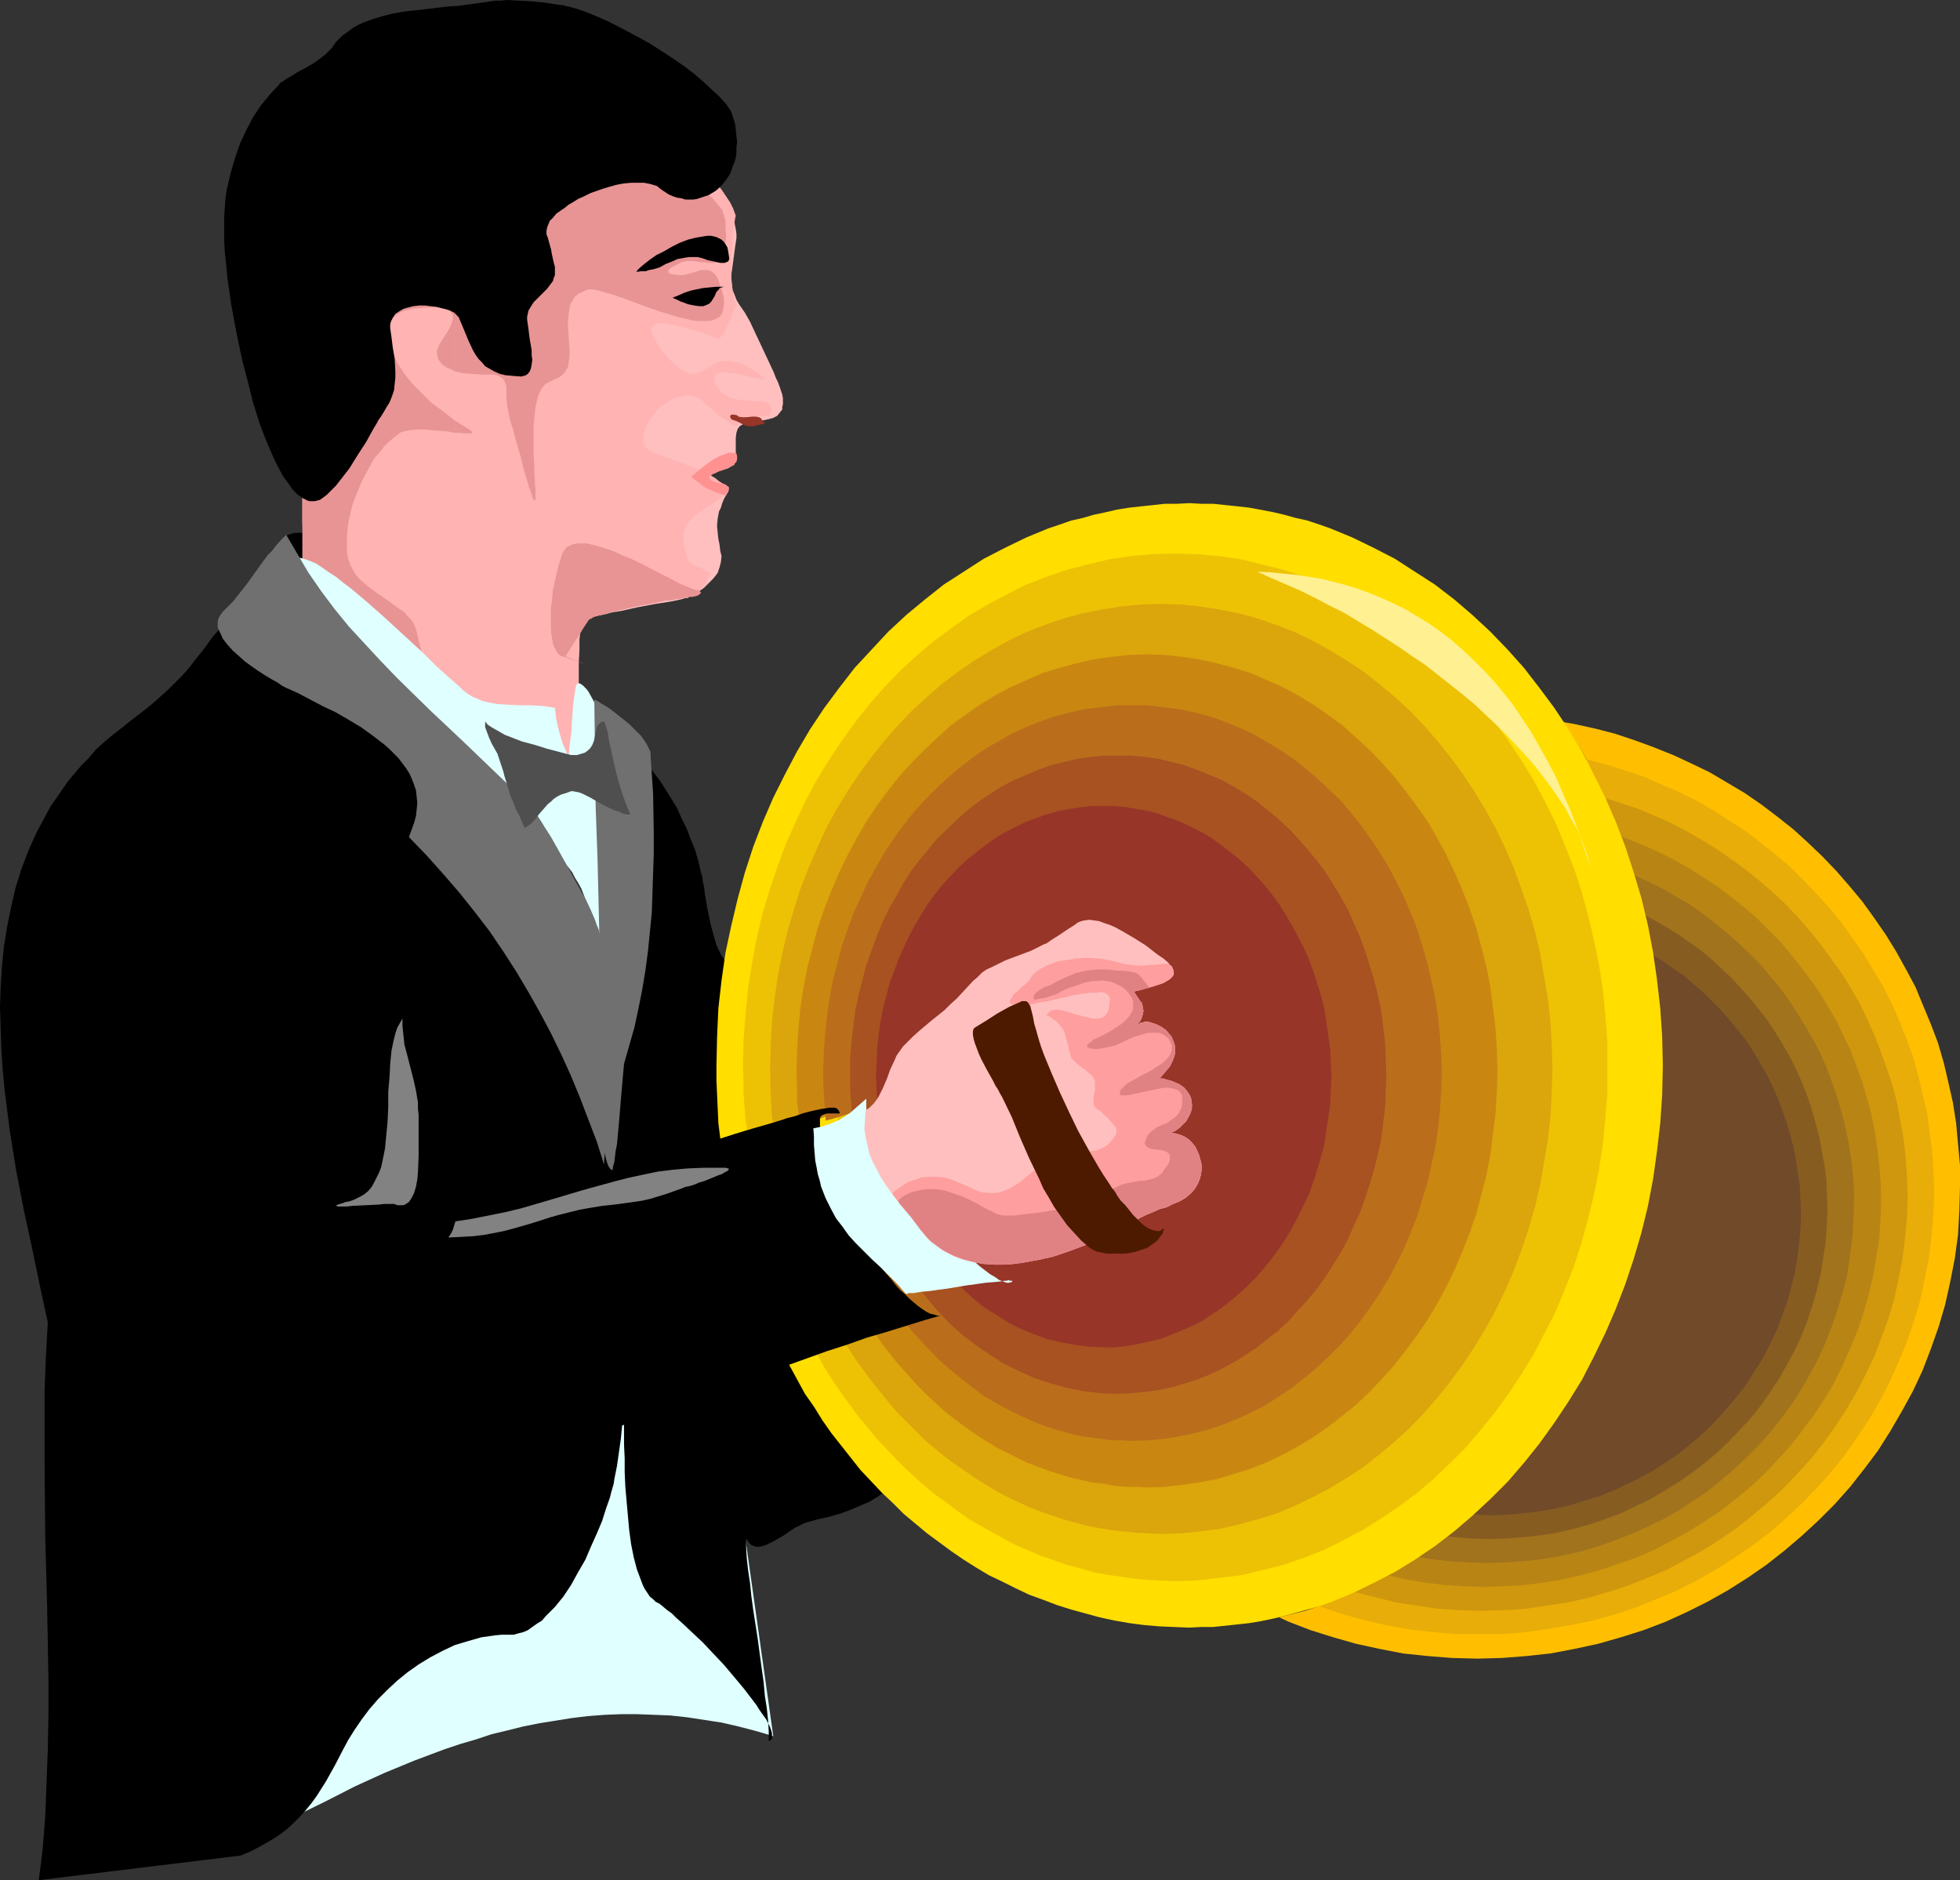 <?xml version="1.0" encoding="UTF-8" standalone="no"?>
<svg
   version="1.0"
   width="129.724mm"
   height="124.442mm"
   id="svg44"
   sodipodi:docname="Cymbal Player 1.wmf"
   xmlns:inkscape="http://www.inkscape.org/namespaces/inkscape"
   xmlns:sodipodi="http://sodipodi.sourceforge.net/DTD/sodipodi-0.dtd"
   xmlns="http://www.w3.org/2000/svg"
   xmlns:svg="http://www.w3.org/2000/svg">
  <rect width="100%" height="100%" fill="#333333" stroke="none"/>
  <sodipodi:namedview
     id="namedview44"
     pagecolor="#ffffff"
     bordercolor="#000000"
     borderopacity="0.25"
     inkscape:showpageshadow="2"
     inkscape:pageopacity="0.0"
     inkscape:pagecheckerboard="0"
     inkscape:deskcolor="#d1d1d1"
     inkscape:document-units="mm" />
  <defs
     id="defs1">
    <pattern
       id="WMFhbasepattern"
       patternUnits="userSpaceOnUse"
       width="6"
       height="6"
       x="0"
       y="0" />
  </defs>
  <path
     style="fill:#ffbf00;fill-opacity:1;fill-rule:evenodd;stroke:none"
     d="m 369.579,414.915 -6.302,-0.162 -6.141,-0.485 -6.141,-0.646 -5.818,-1.131 -5.979,-1.293 -5.656,-1.616 -5.656,-1.777 -5.494,-2.1 -2.424,-1.131 1.293,-0.323 5.171,-1.293 4.848,-1.616 4.848,-1.939 4.686,-2.1 4.686,-2.262 4.525,-2.585 4.525,-2.747 4.363,-2.908 4.202,-3.231 4.04,-3.393 3.878,-3.555 3.878,-3.716 3.717,-4.039 3.555,-4.201 3.394,-4.201 3.232,-4.524 3.07,-4.686 3.07,-4.686 2.747,-5.009 2.586,-5.009 2.262,-5.17 2.262,-5.493 2.101,-5.332 1.778,-5.655 1.616,-5.817 1.454,-5.655 1.293,-5.978 0.97,-5.978 0.808,-6.14 0.646,-6.14 0.323,-6.301 0.162,-6.301 -0.162,-5.493 -0.323,-5.332 -0.323,-5.332 -0.646,-5.332 -0.808,-5.17 -0.808,-5.17 -1.131,-5.009 -1.131,-5.009 -1.454,-5.009 -1.454,-4.686 -1.616,-4.847 -1.939,-4.686 -1.939,-4.524 -1.939,-4.362 -2.262,-4.362 -2.262,-4.362 -4.686,-7.271 2.747,0.485 5.171,1.131 5.01,1.293 4.848,1.616 4.848,1.777 4.848,1.939 4.525,2.1 4.686,2.262 4.363,2.585 4.363,2.585 4.202,2.908 4.04,3.07 3.878,3.07 3.717,3.393 3.555,3.393 3.555,3.716 3.232,3.716 3.232,3.878 2.909,4.039 2.909,4.201 2.586,4.201 2.424,4.362 2.424,4.524 1.939,4.686 1.939,4.686 1.778,4.686 1.454,5.009 1.131,4.847 1.131,5.009 0.808,5.17 0.485,5.332 0.485,5.17 v 5.332 l -0.162,5.978 -0.323,5.978 -0.808,5.978 -1.131,5.817 -1.293,5.817 -1.616,5.493 -1.939,5.493 -2.101,5.493 -2.424,5.17 -2.747,5.009 -2.909,5.009 -3.07,4.847 -3.394,4.524 -3.555,4.524 -3.878,4.362 -4.04,4.039 -4.202,3.878 -4.363,3.716 -4.525,3.555 -4.686,3.231 -4.848,3.07 -5.171,2.908 -5.171,2.585 -5.333,2.424 -5.494,2.1 -5.656,1.777 -5.656,1.616 -5.979,1.293 -5.979,1.131 -5.979,0.646 -6.141,0.485 z"
     id="path1" />
  <path
     style="fill:#e0ffff;fill-opacity:1;fill-rule:evenodd;stroke:none"
     d="M 69.326,306.016 H 175.336 l 18.099,128.287 -4.363,-1.293 -4.363,-1.131 -4.202,-0.969 -4.202,-0.646 -4.202,-0.646 -4.363,-0.485 -4.04,-0.162 -4.202,-0.162 h -4.202 l -4.04,0.162 -4.202,0.323 -4.04,0.485 -4.04,0.646 -4.04,0.646 -4.04,0.808 -3.878,0.969 -4.04,0.969 -3.878,1.293 -3.878,1.131 -3.878,1.293 -7.757,2.908 -7.434,3.07 -7.434,3.393 -7.272,3.716 -7.272,3.555 -6.949,3.878 z"
     id="path2" />
  <path
     style="fill:#000000;fill-opacity:1;fill-rule:evenodd;stroke:none"
     d="m 71.266,134.104 1.293,-0.485 1.131,-0.323 h 1.293 1.293 l 1.293,0.162 1.293,0.162 2.747,0.808 2.586,0.969 2.747,1.131 2.586,0.969 2.424,0.808 3.232,0.969 3.232,0.969 3.232,1.293 3.07,1.293 3.07,1.293 3.07,1.616 2.909,1.454 2.909,1.777 5.818,3.555 5.494,3.716 5.494,3.878 5.171,4.201 0.646,0.485 0.808,0.646 0.808,0.969 0.97,0.969 1.131,1.131 1.131,1.454 2.262,2.747 0.97,1.454 0.808,1.616 0.646,1.454 0.323,1.454 0.323,1.454 -0.162,1.293 -0.162,0.485 -0.162,0.646 -0.485,0.646 -0.323,0.485 -0.808,0.485 -0.97,0.485 -1.131,0.162 -1.293,0.162 h -1.454 l -1.616,-0.162 -3.232,-0.323 -3.394,-0.646 -3.07,-0.646 -1.616,-0.162 -1.293,-0.323 -1.131,-0.162 -1.131,-0.162 -3.555,-0.646 -3.394,-0.646 -3.394,-0.808 -3.232,-0.969 -3.232,-1.131 -3.232,-1.131 -3.07,-1.454 -3.07,-1.454 -3.07,-1.616 -2.909,-1.616 -2.909,-1.616 -2.909,-1.939 -5.656,-3.878 -5.494,-4.039 -1.778,-1.293 -1.616,-1.131 -1.454,-0.969 -1.293,-1.131 -1.293,-1.293 -0.97,-1.293 -0.485,-0.808 -0.323,-0.969 -0.323,-0.969 -0.162,-1.131 -0.323,-1.454 v -1.293 -1.293 -0.969 -0.969 l 0.323,-0.969 0.485,-1.616 0.808,-1.293 0.808,-1.454 0.485,-0.646 0.485,-0.646 z"
     id="path3" />
  <path
     style="fill:#ffbfbf;fill-opacity:1;fill-rule:evenodd;stroke:none"
     d="m 184.062,57.358 -0.323,-1.616 -0.323,-1.777 -0.646,-1.454 -0.808,-1.454 -0.808,-1.293 -0.97,-1.131 -1.131,-1.131 -1.293,-0.969 -1.293,-0.969 -1.454,-0.808 -1.454,-0.646 -1.616,-0.646 -1.778,-0.485 -1.778,-0.485 -1.778,-0.323 -1.939,-0.323 -1.939,-0.162 -1.939,-0.162 h -4.04 l -4.202,0.485 -4.363,0.485 -4.363,0.969 -4.202,1.131 -4.04,1.293 -4.202,1.616 -1.131,0.485 -1.131,0.808 -0.97,0.808 -0.808,0.808 -0.808,0.969 -0.646,1.131 -0.646,1.131 -0.646,1.131 -0.97,2.424 -0.646,2.585 -0.485,2.585 -0.485,2.424 -0.323,1.777 -0.323,1.454 -0.323,1.293 -0.485,1.131 -0.323,0.969 -0.485,0.969 -0.323,0.808 -0.485,0.646 -0.97,1.131 -0.97,1.131 -1.131,1.131 -1.131,1.293 -0.646,-0.323 -0.97,-0.323 -0.97,-0.485 -1.131,-0.323 -1.293,-0.646 -1.454,-0.323 -2.909,-0.808 -1.454,-0.162 -1.454,-0.162 h -1.454 l -1.131,0.162 -1.131,0.323 -0.97,0.485 -0.646,0.969 -0.323,0.485 -0.162,0.485 -0.485,1.777 -0.485,1.616 -0.485,1.293 -0.485,1.131 -0.485,0.969 -0.646,0.969 -0.485,0.646 -0.646,0.646 -1.454,1.293 -1.778,1.131 -0.97,0.646 -1.131,0.808 -1.131,0.808 -1.293,1.131 -0.646,0.485 -0.646,0.646 -0.97,1.616 -0.97,1.777 -0.808,2.1 -0.485,2.1 -0.485,2.424 -0.323,2.424 -0.323,2.585 -0.323,5.17 v 5.17 2.424 2.262 l 0.162,2.1 v 1.777 1.939 1.939 l 0.162,1.777 0.323,1.777 0.162,1.616 0.323,1.454 0.808,3.07 0.808,2.585 0.97,2.585 1.293,2.424 1.131,2.262 2.747,4.362 2.586,4.686 1.454,2.424 1.293,2.585 1.131,2.585 1.131,3.07 0.323,0.808 0.485,0.646 0.485,0.646 0.646,0.485 0.646,0.323 0.808,0.323 1.616,0.485 1.616,0.162 1.939,0.323 1.778,0.485 1.778,0.485 0.97,0.646 0.97,0.323 0.808,0.323 h 0.646 l 0.323,0.162 0.323,-0.162 0.646,-0.162 0.646,-0.646 0.485,-0.162 0.485,-0.323 0.646,-0.162 0.808,-0.162 0.97,-0.162 h 1.131 l 0.646,0.162 0.646,0.323 0.646,0.485 0.646,0.808 0.646,0.808 0.646,0.969 1.131,2.262 1.131,2.262 0.97,2.1 0.485,0.969 0.323,0.969 0.323,0.646 0.162,0.485 0.162,0.162 h 0.162 0.162 l 0.162,-0.162 0.485,-0.485 0.485,-0.808 0.646,-1.131 0.808,-1.131 0.646,-1.293 0.808,-1.454 1.616,-3.07 0.808,-1.454 0.646,-1.454 0.808,-1.293 0.646,-1.131 0.485,-0.969 0.485,-0.808 0.646,-0.808 0.646,-0.808 0.646,-0.969 0.646,-1.131 1.616,-2.262 3.232,-4.847 1.454,-2.424 1.454,-2.1 0.646,-0.969 0.646,-0.969 0.162,-0.162 0.323,-0.162 0.323,-0.162 0.485,-0.323 1.293,-0.323 1.616,-0.323 1.778,-0.485 2.101,-0.323 4.363,-0.969 4.363,-0.808 2.101,-0.323 1.939,-0.323 1.616,-0.323 1.293,-0.323 0.485,-0.162 h 0.485 l 0.323,-0.162 0.162,-0.162 1.454,-0.808 1.131,-0.646 1.131,-0.808 0.808,-0.808 0.808,-0.808 0.646,-0.646 0.646,-0.808 0.485,-0.646 0.485,-1.454 0.323,-1.293 0.162,-1.454 -0.323,-1.293 -0.162,-1.454 -0.323,-1.616 -0.162,-1.454 -0.162,-1.777 0.162,-1.777 0.323,-1.777 0.485,-0.969 0.323,-1.131 0.485,-1.131 0.646,-1.131 0.323,-0.485 0.162,-0.485 v -0.485 -0.323 l -0.323,-0.162 -0.323,-0.323 -0.646,-0.323 -0.97,-0.162 -0.808,-0.162 -0.97,-0.323 -0.485,-0.323 -0.162,-0.323 -0.162,-0.323 0.162,-0.323 0.323,-0.162 0.323,-0.323 0.485,-0.162 0.97,-0.485 2.424,-0.808 0.808,-0.485 0.323,-0.162 0.323,-0.162 0.162,-0.323 0.162,-0.485 0.162,-0.969 v -2.424 -2.585 l 0.162,-1.293 0.323,-0.969 0.485,-0.646 0.808,-0.485 0.808,-0.162 1.131,-0.323 2.262,-0.323 2.262,-0.485 1.131,-0.323 0.97,-0.485 0.646,-0.808 0.646,-0.808 v -0.646 l 0.162,-0.646 v -0.646 -0.808 l -0.162,-0.969 -0.323,-0.969 -0.323,-0.969 -0.485,-1.293 -0.485,-0.969 -0.485,-1.293 -1.131,-2.424 -2.424,-5.17 -1.293,-2.747 -1.131,-2.424 -1.293,-2.262 -1.454,-2.1 -0.646,-1.131 -0.485,-1.293 -0.485,-1.131 -0.162,-1.293 -0.162,-1.131 V 68.829 l 0.323,-2.262 0.323,-2.424 0.323,-2.424 0.323,-2.1 v -1.131 z"
     id="path4" />
  <path
     style="fill:#ffb3b3;fill-opacity:1;fill-rule:evenodd;stroke:none"
     d="m 124.109,189.523 -0.323,-0.162 -0.162,-0.485 -0.323,-0.646 -0.323,-0.969 -0.485,-0.969 -0.485,-0.969 -0.485,-1.131 -1.131,-2.424 -1.293,-2.262 -0.646,-0.969 -0.646,-0.808 -0.646,-0.808 -0.646,-0.646 -0.646,-0.323 -0.646,-0.162 -1.293,0.162 h -0.97 l -0.808,0.162 -0.808,0.323 -0.485,0.162 -0.323,0.323 -0.646,0.485 -0.646,0.323 h -0.323 -0.646 l -0.485,-0.162 -0.808,-0.323 -0.97,-0.323 -1.131,-0.485 -0.808,-0.485 -1.131,-0.162 -1.131,-0.162 h -1.293 l -2.909,0.162 -2.747,0.162 -2.586,0.162 -1.293,-0.162 -1.131,-0.162 -0.97,-0.323 -0.808,-0.323 -0.646,-0.646 -0.323,-0.808 -1.131,-3.231 -0.97,-2.908 -1.131,-2.747 -0.97,-2.585 -1.939,-5.17 -1.778,-5.009 -0.808,-2.747 -0.646,-2.585 -0.646,-2.908 -0.485,-2.908 -0.485,-3.231 -0.323,-3.393 -0.162,-3.716 v -1.939 -2.1 -1.939 l -0.162,-2.1 v -2.424 -2.424 -5.332 l 0.323,-5.332 0.323,-2.585 0.323,-2.585 0.485,-2.424 0.646,-2.262 0.646,-2.1 0.97,-1.939 1.131,-1.616 0.646,-0.646 0.646,-0.646 1.293,-0.969 1.293,-0.808 1.131,-0.808 0.97,-0.646 1.778,-1.293 1.454,-1.293 0.646,-0.646 0.646,-0.808 0.646,-0.808 0.485,-1.131 0.485,-1.131 0.646,-1.293 0.485,-1.616 0.485,-1.939 0.162,-0.485 0.162,-0.485 0.323,-0.485 0.485,-0.323 0.97,-0.485 0.97,-0.323 h 1.293 l 1.454,0.162 1.454,0.323 1.454,0.323 3.07,0.969 1.454,0.485 1.454,0.323 1.131,0.323 1.131,0.323 0.808,0.162 0.646,-0.162 1.616,-0.808 1.293,-0.969 1.131,-0.969 0.485,-0.646 0.485,-0.808 0.323,-0.808 0.485,-0.808 0.323,-1.131 0.323,-1.131 0.323,-1.293 0.323,-1.454 0.162,-1.616 0.323,-1.777 0.485,-2.424 0.646,-2.747 0.646,-2.585 0.97,-2.585 0.646,-1.131 0.646,-1.131 0.808,-1.131 0.646,-0.969 0.97,-0.969 0.97,-0.808 1.131,-0.646 1.293,-0.646 4.04,-1.616 4.202,-1.293 4.202,-1.131 4.04,-0.808 4.202,-0.646 4.202,-0.162 h 3.878 l 1.939,0.162 3.878,0.485 3.555,0.808 1.616,0.646 1.616,0.646 1.616,0.808 1.454,0.808 1.454,0.808 1.293,0.969 1.293,1.131 1.293,1.131 0.97,1.293 0.97,1.454 0.97,1.454 0.808,1.616 0.646,1.777 -0.162,0.646 -0.162,1.131 -0.323,1.454 -0.162,1.454 v 1.616 l -0.162,1.777 -0.162,3.716 v 3.555 l 0.162,1.616 0.162,1.616 0.162,1.293 0.162,0.969 0.323,0.808 0.162,0.323 0.162,0.162 -0.808,1.616 -0.485,1.616 -0.646,1.454 -0.646,1.293 -0.485,1.131 -0.646,0.808 -0.323,0.485 -0.485,0.323 h -0.162 l -0.162,-0.162 -0.323,-0.162 -0.485,-0.162 -0.485,-0.162 -0.646,-0.323 -1.454,-0.485 -1.778,-0.485 -1.778,-0.646 -1.778,-0.485 -1.939,-0.485 -1.616,-0.323 -1.616,-0.162 -1.131,0.162 -0.485,0.162 -0.485,0.323 -0.162,0.323 -0.323,0.485 v 0.485 l 0.162,0.646 0.162,0.646 0.485,0.808 0.646,0.969 0.646,1.131 1.131,1.454 0.97,1.131 0.97,0.969 0.97,0.808 0.808,0.646 0.646,0.646 0.808,0.323 0.646,0.323 0.646,0.162 0.485,0.162 1.131,-0.162 1.131,-0.485 0.97,-0.485 2.262,-1.293 1.131,-0.485 1.454,-0.323 h 0.646 0.808 l 0.808,0.162 1.131,0.162 0.97,0.323 0.97,0.485 1.131,0.646 1.293,0.808 0.808,0.485 0.646,0.485 0.485,0.323 0.162,0.323 0.162,0.162 v 0.162 h -0.646 -0.323 l -0.485,-0.162 -1.293,-0.162 -1.616,-0.485 -1.616,-0.323 -1.616,-0.323 -1.616,-0.162 -1.454,-0.162 -0.485,0.162 -0.485,0.162 -0.485,0.162 -0.162,0.323 -0.162,0.323 v 0.485 0.646 l 0.323,0.646 0.485,0.808 0.646,0.969 0.808,0.808 0.808,0.485 0.97,0.485 1.131,0.323 2.424,0.323 2.262,0.162 h 0.97 l 0.97,0.162 0.97,0.162 0.646,0.162 0.485,0.485 0.323,0.485 v 0.646 0.485 l -0.162,0.323 -0.323,0.808 -3.878,0.162 h -1.293 l -1.293,0.162 -0.485,0.162 -0.485,0.162 -0.323,0.323 -0.162,0.323 v 1.293 h -0.323 l -1.293,-0.646 -1.293,-0.808 -2.262,-1.616 -0.97,-0.969 -0.97,-0.808 -0.808,-0.646 -0.646,-0.646 -0.646,-0.646 -0.808,-0.323 -0.646,-0.323 -0.808,-0.323 h -0.808 -0.646 l -1.778,0.323 -1.616,0.646 -1.454,0.969 -1.616,0.969 -1.293,1.454 -1.131,1.454 -0.808,1.454 -0.646,1.454 -0.323,0.808 v 0.646 0.646 0.808 l 0.162,0.485 0.323,0.646 0.485,0.485 0.485,0.485 0.808,0.485 0.646,0.323 1.778,0.485 1.454,0.646 1.454,0.485 1.293,0.485 1.293,0.485 1.131,0.485 2.262,0.808 1.778,0.808 1.454,0.808 1.131,0.646 0.97,0.808 0.808,0.485 0.485,0.646 0.162,0.646 0.162,0.485 -0.162,0.485 -0.162,0.485 -0.485,0.485 -0.485,0.485 -1.293,0.969 -1.454,0.969 -1.778,1.131 -1.616,1.131 -1.293,1.293 -0.646,0.646 -0.485,0.808 -0.323,0.808 -0.323,0.969 v 0.969 0.969 l 0.162,1.131 0.162,0.808 0.162,0.808 0.162,0.646 0.162,0.485 0.162,0.485 0.323,0.808 0.646,0.485 0.808,0.485 0.485,0.323 0.646,0.162 0.808,0.323 0.646,0.485 1.293,0.485 -0.808,2.262 -0.485,0.808 -0.485,0.646 -0.485,0.485 -0.485,0.485 -0.646,0.323 -0.646,0.323 -0.646,0.162 h -0.808 -0.323 l -0.162,0.162 h -0.485 -0.646 l -0.646,0.162 -0.646,0.162 -1.778,0.162 -1.939,0.485 -2.101,0.323 -4.525,0.969 -4.525,0.969 -2.101,0.485 -1.778,0.485 -1.616,0.485 -0.808,0.162 -0.485,0.323 -0.646,0.162 -0.323,0.162 -0.323,0.162 -0.162,0.162 -0.162,0.485 -0.323,0.808 -0.162,0.808 -0.162,0.969 -0.162,0.969 -0.162,1.293 v 1.293 1.454 l -0.162,2.908 v 3.393 6.948 l 0.162,3.393 v 6.786 l -0.162,2.908 v 1.293 l -0.162,1.293 v 1.131 l -0.162,1.131 -0.162,0.808 -0.162,0.808 -0.323,0.646 -0.162,0.485 -0.323,0.162 -0.162,0.162 -0.97,0.162 h -1.131 l -1.293,-0.323 -1.293,-0.485 -1.616,-0.646 -3.232,-1.454 -3.232,-1.616 -1.616,-0.808 -1.293,-0.646 -1.293,-0.646 -0.97,-0.485 -0.808,-0.323 -0.162,-0.162 z"
     id="path5" />
  <path
     style="fill:#e8ad08;fill-opacity:1;fill-rule:evenodd;stroke:none"
     d="m 370.064,408.775 h -5.818 l -5.818,-0.485 -5.656,-0.646 -5.494,-0.969 -5.656,-1.293 -5.333,-1.454 -5.333,-1.777 -5.171,-1.939 -2.101,-0.969 0.646,-0.162 0.485,-0.162 4.848,-1.293 4.525,-1.454 4.686,-1.777 4.363,-1.939 4.363,-2.262 4.363,-2.262 4.202,-2.747 4.04,-2.747 3.878,-2.908 3.878,-3.231 3.717,-3.393 3.555,-3.555 3.555,-3.716 3.232,-3.878 3.232,-4.039 3.07,-4.201 2.909,-4.362 2.747,-4.524 2.586,-4.686 2.424,-4.686 2.262,-5.009 2.101,-5.009 1.939,-5.17 1.778,-5.17 1.454,-5.332 1.454,-5.655 1.131,-5.493 0.97,-5.655 0.646,-5.655 0.646,-5.817 0.323,-5.978 v -5.817 -5.17 l -0.162,-5.009 -0.485,-5.009 -0.646,-5.009 -0.646,-4.847 -0.808,-4.847 -0.97,-4.686 -1.293,-4.686 -1.293,-4.686 -1.293,-4.524 -1.616,-4.524 -1.616,-4.362 -1.939,-4.201 -1.939,-4.201 -2.101,-4.201 -2.101,-4.039 -1.131,-1.616 -0.97,-1.777 -2.262,-3.393 1.293,0.162 1.131,0.162 4.848,1.131 4.848,1.293 4.525,1.454 4.686,1.616 4.363,1.939 4.525,1.939 4.202,2.1 4.04,2.424 4.04,2.585 4.04,2.585 3.717,2.908 3.717,2.908 3.555,3.07 3.394,3.393 3.232,3.393 3.232,3.555 2.909,3.555 2.747,3.878 2.747,3.878 2.424,4.039 2.424,4.039 2.101,4.201 1.939,4.362 1.778,4.524 1.616,4.362 1.293,4.686 1.131,4.686 1.131,4.686 0.646,4.847 0.646,4.847 0.323,4.847 0.162,5.17 -0.162,5.655 -0.485,5.655 -0.646,5.493 -1.131,5.493 -1.131,5.332 -1.616,5.332 -1.778,5.17 -2.101,5.009 -2.262,5.009 -2.424,4.686 -2.747,4.686 -3.07,4.524 -3.07,4.362 -3.394,4.201 -3.555,3.878 -3.717,3.878 -4.04,3.716 -4.04,3.555 -4.363,3.231 -4.525,3.07 -4.525,2.908 -4.848,2.747 -4.848,2.424 -5.01,2.1 -5.171,2.1 -5.333,1.777 -5.333,1.454 -5.494,1.131 -5.656,0.969 -5.656,0.808 -5.818,0.485 z"
     id="path6" />
  <path
     style="fill:#cf970d;fill-opacity:1;fill-rule:evenodd;stroke:none"
     d="m 370.71,402.958 -5.494,-0.162 -5.333,-0.323 -5.333,-0.808 -5.333,-0.808 -5.171,-1.293 -5.01,-1.293 -5.01,-1.777 -4.848,-1.777 -0.485,-0.162 -0.485,-0.323 -0.97,-0.323 0.485,-0.162 0.646,-0.162 4.363,-1.293 4.363,-1.293 4.202,-1.616 4.202,-1.939 4.04,-2.1 4.04,-2.1 3.878,-2.424 3.878,-2.747 3.717,-2.747 3.555,-2.908 3.555,-3.231 3.394,-3.231 3.07,-3.555 3.232,-3.555 2.909,-3.878 2.909,-4.039 2.747,-4.039 2.586,-4.201 2.424,-4.362 2.262,-4.362 2.101,-4.686 1.939,-4.686 1.778,-4.847 1.616,-4.847 1.454,-5.009 1.293,-5.17 1.131,-5.17 0.808,-5.332 0.808,-5.332 0.485,-5.493 0.323,-5.493 v -5.493 -4.847 l -0.323,-4.686 -0.323,-4.686 -0.485,-4.686 -0.646,-4.524 -0.808,-4.524 -0.97,-4.524 -0.97,-4.362 -1.293,-4.362 -1.293,-4.201 -1.454,-4.201 -1.616,-4.039 -1.616,-4.039 -1.939,-3.878 -1.939,-3.878 -1.939,-3.716 -2.101,-3.231 -2.101,-3.231 1.293,0.162 0.646,0.162 0.485,0.162 4.525,0.969 4.525,1.293 4.202,1.293 4.363,1.454 4.202,1.777 4.04,1.777 4.04,2.1 3.878,2.262 3.717,2.262 3.717,2.585 3.555,2.585 3.394,2.747 3.394,2.908 3.232,3.07 3.07,3.231 2.909,3.393 2.747,3.393 2.586,3.555 2.586,3.555 2.262,3.716 2.262,3.878 1.939,4.039 1.778,4.039 1.616,4.201 1.454,4.039 1.454,4.362 1.131,4.362 0.808,4.524 0.808,4.524 0.485,4.524 0.323,4.686 0.162,4.686 -0.162,5.332 -0.485,5.17 -0.646,5.332 -0.97,5.009 -1.131,5.17 -1.454,4.847 -1.778,4.847 -1.778,4.686 -2.262,4.686 -2.262,4.362 -2.586,4.362 -2.747,4.201 -2.909,4.039 -3.232,4.039 -3.394,3.716 -3.394,3.555 -3.878,3.555 -3.878,3.231 -3.878,3.07 -4.202,2.908 -4.363,2.747 -4.525,2.424 -4.525,2.424 -4.686,1.939 -4.848,1.939 -5.01,1.616 -5.01,1.454 -5.01,1.131 -5.333,0.808 -5.333,0.808 -5.333,0.323 z"
     id="path7" />
  <path
     style="fill:#b88515;fill-opacity:1;fill-rule:evenodd;stroke:none"
     d="m 371.356,396.98 -5.171,-0.162 -5.01,-0.323 -5.01,-0.646 -4.848,-0.808 -4.848,-1.131 -4.686,-1.454 -4.525,-1.454 -4.525,-1.777 -0.97,-0.323 -0.808,-0.485 0.485,-0.162 h 0.323 l 4.202,-1.131 4.04,-1.293 3.878,-1.616 4.04,-1.616 3.717,-1.939 3.717,-2.1 3.717,-2.262 3.555,-2.424 3.394,-2.747 3.394,-2.747 3.232,-2.908 3.232,-3.07 3.07,-3.231 2.747,-3.393 2.909,-3.555 2.586,-3.716 2.586,-3.716 2.424,-4.039 2.262,-4.039 2.101,-4.039 1.939,-4.362 1.778,-4.362 1.778,-4.524 1.454,-4.524 1.293,-4.686 1.293,-4.847 0.97,-4.847 0.808,-4.847 0.646,-5.009 0.485,-5.17 0.323,-5.009 v -5.17 -4.524 l -0.162,-4.362 -0.323,-4.362 -0.485,-4.362 -0.646,-4.201 -0.808,-4.201 -0.808,-4.201 -0.97,-4.039 -1.293,-4.039 -1.131,-4.039 -1.454,-3.878 -1.454,-3.716 -1.616,-3.878 -1.616,-3.555 -1.939,-3.716 -1.778,-3.393 -1.939,-3.07 -1.778,-2.908 1.131,0.162 1.131,0.323 4.04,0.808 4.202,1.131 4.04,1.293 4.04,1.454 3.878,1.616 3.878,1.777 3.555,1.777 3.717,2.1 3.555,2.262 3.394,2.262 3.232,2.424 3.232,2.585 3.232,2.747 2.909,2.908 2.909,2.908 2.586,3.07 2.586,3.231 2.424,3.231 2.424,3.393 2.101,3.555 2.101,3.555 1.778,3.716 1.778,3.716 1.454,3.878 1.454,4.039 1.131,3.878 1.131,4.201 0.808,4.039 0.646,4.201 0.485,4.201 0.323,4.362 0.162,4.362 -0.162,5.009 -0.323,5.009 -0.808,4.847 -0.808,4.686 -1.131,4.686 -1.293,4.524 -1.616,4.686 -1.778,4.201 -1.939,4.362 -2.101,4.201 -2.424,4.039 -2.586,3.878 -2.909,3.878 -2.909,3.716 -3.07,3.393 -3.232,3.393 -3.394,3.231 -3.717,3.07 -3.717,2.908 -3.878,2.585 -4.04,2.585 -4.202,2.262 -4.202,2.262 -4.363,1.939 -4.525,1.616 -4.686,1.616 -4.686,1.293 -4.848,1.131 -4.848,0.808 -4.848,0.646 -5.171,0.323 z"
     id="path8" />
  <path
     style="fill:#a1731c;fill-opacity:1;fill-rule:evenodd;stroke:none"
     d="m 372.003,391.002 -4.686,-0.162 -4.848,-0.323 -4.525,-0.485 -4.525,-0.808 -4.525,-1.131 -4.363,-1.131 -4.202,-1.454 -4.202,-1.616 -1.778,-0.808 0.97,-0.162 3.878,-1.131 3.717,-1.131 3.717,-1.454 3.555,-1.616 3.555,-1.777 3.394,-1.939 3.394,-2.1 3.394,-2.262 3.07,-2.424 3.232,-2.424 2.909,-2.908 2.909,-2.747 2.909,-3.07 2.586,-3.07 2.586,-3.231 2.424,-3.555 2.424,-3.393 2.101,-3.716 2.262,-3.716 1.939,-3.878 1.778,-4.039 1.616,-4.039 1.616,-4.039 1.454,-4.362 1.131,-4.362 1.131,-4.362 0.97,-4.524 0.808,-4.524 0.646,-4.686 0.323,-4.686 0.323,-4.686 v -4.847 -4.201 l -0.162,-4.039 -0.323,-4.039 -0.485,-4.039 -0.485,-3.878 -0.808,-3.878 -0.808,-3.878 -0.97,-3.878 -0.97,-3.716 -1.131,-3.716 -1.293,-3.555 -1.293,-3.555 -1.454,-3.393 -1.616,-3.555 -1.616,-3.231 -1.778,-3.231 -3.555,-5.493 0.97,0.162 1.131,0.162 3.878,0.808 3.878,1.131 3.717,1.131 3.717,1.293 3.555,1.454 3.555,1.616 3.555,1.777 3.232,1.939 3.394,1.939 3.07,2.262 3.07,2.262 2.909,2.424 2.909,2.585 2.747,2.585 2.747,2.747 2.424,2.908 2.424,2.908 2.262,3.07 2.101,3.231 1.939,3.231 1.939,3.231 1.778,3.393 1.616,3.555 1.293,3.555 1.293,3.716 1.131,3.716 0.97,3.716 0.808,3.878 0.646,3.878 0.485,3.878 0.323,4.039 v 4.039 l -0.162,4.524 -0.323,4.686 -0.646,4.524 -0.646,4.362 -1.131,4.362 -1.293,4.201 -1.454,4.201 -1.616,4.201 -1.778,3.878 -2.101,3.878 -2.101,3.716 -2.424,3.716 -2.586,3.555 -2.747,3.393 -2.909,3.231 -3.07,3.07 -3.07,2.908 -3.394,2.908 -3.394,2.747 -3.717,2.424 -3.717,2.424 -3.717,2.1 -4.04,1.939 -4.04,1.777 -4.202,1.616 -4.202,1.454 -4.363,1.293 -4.525,0.969 -4.525,0.808 -4.525,0.485 -4.686,0.323 z"
     id="path9" />
  <path
     style="fill:#875c21;fill-opacity:1;fill-rule:evenodd;stroke:none"
     d="m 372.488,385.024 -4.363,-0.162 -4.202,-0.323 -4.202,-0.485 -4.202,-0.808 -4.202,-0.808 -4.04,-1.293 -3.878,-1.131 -3.878,-1.454 -0.646,-0.485 -0.808,-0.323 0.323,-0.162 h 0.485 l 3.394,-1.131 3.555,-0.969 3.394,-1.293 3.394,-1.454 3.232,-1.616 3.07,-1.777 3.232,-1.939 2.909,-2.1 3.07,-2.262 2.747,-2.424 2.909,-2.424 2.586,-2.747 2.586,-2.747 2.586,-2.747 2.262,-3.07 2.262,-3.231 2.262,-3.231 1.939,-3.231 1.939,-3.555 1.778,-3.555 1.778,-3.555 1.454,-3.716 1.454,-3.878 1.293,-4.039 1.131,-3.878 0.97,-4.039 0.97,-4.201 0.646,-4.201 0.646,-4.201 0.323,-4.362 0.323,-4.362 v -4.524 -3.716 l -0.162,-3.878 -0.323,-3.716 -0.485,-3.716 -0.485,-3.555 -0.646,-3.716 -0.808,-3.555 -0.808,-3.393 -0.97,-3.393 -0.97,-3.555 -1.131,-3.231 -1.293,-3.231 -1.454,-3.231 -1.293,-3.07 -1.616,-3.07 -1.616,-2.908 -1.616,-2.585 -1.616,-2.585 0.97,0.162 0.97,0.162 3.555,0.808 3.555,0.969 3.394,1.131 3.394,1.131 3.394,1.454 3.232,1.454 3.232,1.616 3.07,1.777 2.909,1.777 3.07,2.1 2.747,1.939 2.747,2.262 2.586,2.424 2.586,2.424 2.424,2.585 2.262,2.585 2.262,2.747 2.101,2.747 1.939,2.908 1.778,2.908 1.778,3.07 1.616,3.231 1.454,3.231 1.293,3.231 1.131,3.393 0.97,3.393 0.97,3.555 0.646,3.555 0.646,3.555 0.485,3.555 0.162,3.716 0.162,3.716 -0.162,4.201 -0.323,4.362 -0.646,4.039 -0.646,4.039 -0.97,4.039 -1.131,3.878 -1.293,3.878 -1.454,3.716 -1.778,3.716 -1.939,3.555 -1.939,3.393 -2.262,3.393 -2.262,3.231 -2.586,3.231 -2.747,2.908 -2.747,2.908 -2.909,2.747 -3.07,2.585 -3.232,2.424 -3.232,2.262 -3.394,2.1 -3.555,2.1 -3.717,1.777 -3.717,1.777 -3.878,1.454 -3.878,1.293 -4.04,1.131 -4.04,0.969 -4.202,0.646 -4.202,0.485 -4.363,0.323 z"
     id="path10" />
  <path
     style="fill:#704a29;fill-opacity:1;fill-rule:evenodd;stroke:none"
     d="m 373.134,379.046 -4.04,-0.162 -3.878,-0.323 -3.878,-0.485 -3.878,-0.646 -3.717,-0.969 -3.717,-0.969 -3.555,-1.131 -3.555,-1.293 -1.293,-0.646 0.646,-0.162 3.232,-0.969 3.232,-0.969 3.07,-1.293 3.07,-1.293 2.909,-1.454 2.909,-1.616 2.909,-1.777 2.747,-1.939 2.747,-2.1 2.586,-2.1 2.424,-2.262 2.586,-2.424 2.262,-2.585 2.262,-2.585 2.262,-2.747 2.101,-2.908 1.939,-3.07 1.778,-2.908 1.778,-3.231 1.616,-3.231 1.616,-3.393 1.454,-3.393 1.293,-3.555 1.131,-3.555 1.131,-3.555 0.808,-3.716 0.808,-3.878 0.646,-3.878 0.485,-3.716 0.485,-4.039 0.162,-4.039 0.162,-4.039 -0.162,-3.393 -0.162,-3.555 -0.323,-3.393 -0.323,-3.393 -0.485,-3.231 -0.485,-3.393 -0.646,-3.231 -0.808,-3.07 -0.97,-3.231 -0.97,-3.07 -0.97,-3.07 -1.131,-3.07 -1.293,-2.908 -1.293,-2.747 -1.454,-2.908 -1.454,-2.585 -3.07,-4.686 1.939,0.323 3.232,0.808 3.232,0.808 3.07,0.969 3.232,1.131 3.07,1.131 2.909,1.454 2.909,1.454 2.747,1.616 2.747,1.616 2.747,1.939 2.586,1.777 2.424,2.1 2.424,2.1 2.262,2.262 2.262,2.262 2.101,2.424 2.101,2.585 1.939,2.424 1.778,2.747 1.616,2.747 1.616,2.747 1.454,2.908 1.293,2.908 1.131,3.07 1.131,3.07 0.97,3.231 0.808,3.07 0.646,3.231 0.485,3.393 0.485,3.231 0.162,3.393 0.162,3.393 -0.162,3.878 -0.323,3.878 -0.485,3.716 -0.646,3.716 -0.97,3.716 -0.97,3.555 -1.293,3.555 -1.293,3.393 -1.616,3.393 -1.616,3.231 -1.939,3.07 -1.939,3.07 -2.262,3.07 -2.262,2.747 -2.424,2.747 -2.586,2.747 -2.586,2.424 -2.909,2.424 -2.909,2.262 -3.07,2.1 -3.07,1.939 -3.232,1.777 -3.394,1.616 -3.394,1.616 -3.394,1.293 -3.717,1.131 -3.717,1.131 -3.717,0.808 -3.717,0.646 -3.878,0.485 -3.878,0.323 z"
     id="path11" />
  <path
     style="fill:#000000;fill-opacity:1;fill-rule:evenodd;stroke:none"
     d="m 152.065,182.737 0.646,2.585 0.808,2.585 0.97,5.17 0.485,2.747 0.323,2.747 0.485,5.655 0.323,5.655 v 5.978 l -0.162,5.978 -0.162,5.817 -0.97,11.956 -0.808,11.795 -0.485,5.655 -0.323,5.655 -0.323,5.332 v 5.17 4.847 l 0.162,5.009 0.323,9.533 0.485,9.694 0.646,9.533 0.646,9.856 0.162,5.009 0.323,5.17 0.162,5.17 0.323,5.332 v 5.493 5.655 7.917 l 0.162,3.393 v 3.393 l 0.162,3.716 0.646,7.271 0.323,3.555 0.485,3.555 0.646,3.231 0.808,3.07 0.485,1.293 0.485,1.293 0.485,1.293 0.485,0.969 0.646,0.969 0.646,0.969 0.808,0.646 0.646,0.646 0.97,0.485 0.97,0.808 0.97,0.808 1.131,0.808 1.131,1.131 1.293,1.131 2.586,2.424 2.747,2.585 2.586,2.747 2.747,2.908 2.586,3.07 2.424,2.908 2.101,2.747 0.97,1.293 0.808,1.293 0.808,1.131 0.808,1.131 0.485,0.969 0.485,0.969 0.323,0.969 0.162,0.646 v 0.646 0.646 l -0.323,0.323 -0.485,0.323 v -1.293 -1.131 l -0.162,-2.747 -0.323,-3.07 -0.485,-3.07 -0.323,-3.555 -0.485,-3.393 -0.97,-7.271 -1.131,-7.271 -0.485,-3.555 -0.323,-3.231 -0.485,-3.231 -0.323,-2.908 -0.162,-2.747 v -1.131 -1.131 l 0.646,0.969 0.646,0.646 0.808,0.323 0.808,0.162 0.97,-0.162 1.131,-0.323 0.97,-0.485 0.97,-0.485 2.262,-1.293 2.101,-1.454 0.97,-0.646 1.131,-0.485 0.808,-0.485 0.97,-0.323 2.909,-0.808 2.909,-0.646 2.747,-0.808 2.586,-0.969 2.262,-0.969 2.262,-0.969 2.101,-1.293 1.778,-1.293 1.778,-1.616 1.454,-1.777 1.293,-2.1 0.646,-1.131 0.646,-1.131 0.485,-1.293 0.485,-1.454 0.323,-1.293 0.323,-1.616 0.323,-1.616 0.323,-1.777 0.162,-1.777 0.323,-1.939 0.162,-3.878 0.323,-4.201 0.162,-4.362 0.162,-4.362 v -4.362 -4.686 l -0.162,-4.524 -0.162,-4.686 -0.323,-4.686 -0.323,-4.686 -0.646,-4.686 -0.485,-4.524 -0.808,-4.686 -0.97,-4.524 -0.97,-4.362 -1.131,-4.362 -1.293,-4.201 -1.454,-4.039 -1.454,-3.878 -1.778,-3.716 -2.101,-3.555 -1.939,-3.231 -2.424,-3.07 -2.424,-2.908 -2.586,-2.585 -1.454,-1.131 -1.454,-1.131 -1.616,-1.131 -1.454,-0.808 -1.616,-0.969 -1.778,-0.808 -1.616,-0.646 -1.778,-0.646 -1.778,-0.485 -1.939,-0.485 -1.939,-0.323 -2.101,-0.323 h -1.939 l -2.101,-0.162 h -0.485 l -0.323,-0.162 -0.485,-0.323 -0.323,-0.323 -0.646,-0.808 -0.646,-1.293 -0.646,-1.454 -0.485,-1.616 -0.485,-1.777 -0.485,-1.777 -0.808,-3.878 -0.323,-1.939 -0.323,-1.777 -0.162,-1.616 -0.323,-1.454 -0.162,-1.293 -0.323,-0.969 -0.646,-2.908 -0.808,-2.747 -1.131,-2.747 -0.97,-2.585 -1.293,-2.585 -1.131,-2.585 -2.909,-4.686 -1.454,-2.262 -1.616,-2.1 -1.778,-2.1 -1.778,-1.939 -1.778,-1.777 -1.939,-1.616 -2.101,-1.454 z"
     id="path12" />
  <path
     style="fill:#ffde00;fill-opacity:1;fill-rule:evenodd;stroke:none"
     d="m 297.505,407.159 -3.878,-0.162 -3.717,-0.162 -3.717,-0.323 -3.717,-0.485 -3.717,-0.646 -3.717,-0.808 -3.555,-0.969 -3.555,-0.969 -3.555,-1.131 -3.394,-1.293 -3.555,-1.293 -3.394,-1.616 -3.232,-1.616 -3.394,-1.616 -3.232,-1.939 -3.07,-1.939 -3.07,-2.1 -3.07,-2.262 -3.07,-2.262 -2.909,-2.424 -2.909,-2.424 -2.747,-2.747 -2.747,-2.585 -2.586,-2.747 -2.747,-2.908 -2.424,-3.07 -2.424,-3.07 -2.424,-3.07 -2.262,-3.231 -2.101,-3.393 -2.262,-3.231 -1.939,-3.555 -2.101,-3.878 15.029,-6.301 9.373,-4.039 9.05,-3.878 -1.293,-1.777 -1.293,-1.939 -1.616,-1.939 -1.778,-1.939 -1.939,-2.262 -1.939,-2.262 -1.939,-2.424 -1.939,-2.585 -2.101,-2.747 -1.778,-2.908 -1.778,-3.231 -1.778,-3.393 -1.454,-3.555 -0.646,-1.939 -0.646,-2.1 -0.485,-1.939 -0.485,-2.262 -0.485,-2.1 -0.323,-2.262 v -0.969 -0.646 l 0.323,-0.646 0.485,-0.323 0.485,-0.162 0.485,-0.162 h 1.293 0.97 0.485 0.323 l 0.162,-0.162 -0.162,-0.323 -0.162,-0.323 -0.485,-0.485 -0.485,-0.162 h -0.485 -0.808 l -0.97,0.162 -1.131,0.162 -1.454,0.323 -1.454,0.323 -1.778,0.646 -1.778,0.485 -1.939,0.485 -1.939,0.646 -2.101,0.646 -4.525,1.293 -4.686,1.454 -3.555,1.131 -0.485,-3.878 -0.323,-7.109 -0.162,-3.555 v -3.716 l 0.162,-7.271 0.323,-7.109 0.808,-7.109 0.97,-6.786 1.454,-6.786 1.616,-6.786 1.778,-6.463 2.101,-6.463 2.424,-6.301 2.586,-5.978 2.909,-5.817 3.07,-5.817 3.232,-5.493 3.555,-5.332 3.717,-5.009 3.878,-5.009 4.202,-4.524 4.202,-4.524 4.525,-4.201 4.686,-3.878 4.686,-3.716 5.01,-3.231 5.01,-3.231 5.333,-2.747 5.333,-2.585 5.494,-2.262 2.909,-0.969 2.747,-0.969 2.909,-0.646 2.747,-0.808 3.07,-0.646 2.747,-0.646 3.07,-0.485 2.909,-0.323 3.07,-0.323 2.909,-0.323 h 3.07 l 3.07,-0.162 3.07,0.162 h 2.909 l 3.07,0.323 3.07,0.323 2.909,0.323 5.979,1.131 2.747,0.646 2.909,0.808 2.909,0.646 2.909,0.969 2.747,0.969 5.494,2.262 5.333,2.585 5.333,2.747 5.01,3.231 5.01,3.231 4.848,3.716 4.525,3.878 4.525,4.201 4.363,4.524 4.04,4.524 3.878,5.009 3.717,5.009 3.555,5.332 3.394,5.493 2.909,5.817 2.909,5.817 2.586,5.978 2.424,6.301 2.101,6.463 1.939,6.463 1.616,6.786 1.293,6.786 0.97,6.786 0.808,7.109 0.485,7.109 0.162,7.271 -0.162,7.271 -0.485,7.109 -0.808,6.948 -0.97,6.948 -1.293,6.786 -1.616,6.624 -1.939,6.624 -2.101,6.301 -2.424,6.301 -2.586,5.978 -2.909,5.978 -2.909,5.655 -3.394,5.493 -3.555,5.332 -3.717,5.17 -3.878,4.847 -4.04,4.686 -4.363,4.362 -4.525,4.201 -4.525,3.878 -4.848,3.716 -5.01,3.393 -5.01,3.07 -5.333,2.747 -5.333,2.585 -5.494,2.262 -2.747,0.969 -2.909,0.808 -2.909,0.808 -2.909,0.808 -2.747,0.646 -3.07,0.646 -2.909,0.485 -2.909,0.323 -3.07,0.323 -3.07,0.323 h -2.909 z"
     id="path13" />
  <path
     style="fill:#e89494;fill-opacity:1;fill-rule:evenodd;stroke:none"
     d="m 113.766,172.72 v 3.393 l 0.646,-0.162 0.646,-0.162 h 1.131 l -0.162,-0.323 -0.323,-0.808 -0.485,-0.646 -0.646,-0.646 z"
     id="path14" />
  <path
     style="fill:#e89494;fill-opacity:1;fill-rule:evenodd;stroke:none"
     d="m 113.766,105.183 v 3.07 h 1.293 l 1.131,0.162 h 0.808 0.646 0.323 l 0.162,-0.162 v 0 l -0.162,-0.323 -0.162,-0.162 -0.162,-0.162 -0.485,-0.323 -1.616,-0.969 z"
     id="path15" />
  <path
     style="fill:#e89494;fill-opacity:1;fill-rule:evenodd;stroke:none"
     d="m 113.766,78.362 v 14.541 l 2.262,0.485 2.424,0.162 2.262,0.162 h 1.778 1.131 l 0.646,0.162 0.808,0.323 0.485,0.323 0.323,0.323 0.323,0.485 0.485,1.293 v 1.454 1.454 l 0.162,1.777 0.323,1.777 0.485,2.262 0.646,1.939 0.485,1.939 0.485,1.777 0.485,1.616 0.485,1.616 0.323,1.293 0.323,1.454 0.323,1.131 0.323,1.131 0.323,0.969 0.485,1.777 0.323,0.646 0.162,0.646 0.162,0.485 0.323,0.808 0.162,0.485 0.323,0.162 v 0 l 0.162,-0.485 v -0.485 -0.808 -1.131 l -0.162,-1.131 v -1.293 l -0.162,-1.454 v -1.616 l -0.162,-3.231 v -3.555 -3.555 l 0.162,-1.616 0.162,-1.616 0.162,-1.454 0.323,-1.454 0.323,-1.293 0.485,-1.131 0.485,-0.808 0.485,-0.646 0.485,-0.485 0.646,-0.323 1.293,-0.646 1.131,-0.485 1.131,-0.808 0.485,-0.485 0.323,-0.646 0.485,-0.646 0.162,-0.969 0.162,-1.131 0.162,-1.454 -0.323,-5.009 -0.162,-2.262 0.162,-2.262 0.162,-1.131 0.162,-0.969 0.323,-0.969 0.485,-0.808 0.485,-0.808 0.808,-0.646 0.97,-0.485 1.131,-0.485 0.646,-0.162 h 0.808 l 0.97,0.162 1.131,0.323 1.131,0.323 1.293,0.323 1.454,0.485 1.454,0.485 3.07,1.131 3.394,1.293 3.394,1.131 3.232,0.969 1.616,0.485 1.454,0.323 1.454,0.323 1.454,0.162 h 1.293 1.131 l 0.97,-0.162 0.97,-0.323 0.808,-0.485 0.646,-0.646 0.323,-0.808 0.162,-1.131 0.162,-1.131 -0.162,-1.454 -0.485,-1.777 -0.646,-1.939 -0.485,-1.131 -0.485,-0.646 -0.646,-0.646 -0.646,-0.323 -0.485,-0.162 h -0.808 -0.646 l -0.646,0.162 -1.616,0.485 -1.778,0.485 -0.808,0.162 h -0.97 l -1.131,-0.162 -0.97,-0.162 -0.323,-0.162 -0.162,-0.162 -0.162,-0.323 0.162,-0.323 0.162,-0.162 0.323,-0.323 0.808,-0.485 0.97,-0.485 0.97,-0.485 0.808,-0.162 0.323,-0.162 h 0.323 0.97 l 1.454,0.162 2.747,0.323 h 1.293 l 1.131,-0.162 h 0.485 l 0.485,-0.323 0.162,-0.162 0.162,-0.323 0.485,-2.747 0.323,-2.747 -0.162,-2.747 v -1.293 l -0.323,-1.293 -0.485,-1.454 -0.646,-0.808 -0.97,-1.131 -0.97,-1.131 -1.131,-0.969 -1.131,-0.969 -1.131,-0.646 -1.131,-0.808 -2.747,-1.454 -2.747,-0.969 -2.909,-0.808 -3.07,-0.485 -3.07,-0.323 h -3.394 l -3.232,0.162 -3.394,0.323 -3.555,0.646 -3.555,0.808 -3.394,0.969 -3.555,1.131 -3.555,1.454 -1.131,0.485 -1.131,0.808 -0.97,0.808 -0.808,0.808 -0.808,0.969 -0.646,1.131 -0.646,1.131 -0.646,1.131 -0.808,2.424 -0.808,2.585 -0.485,2.585 -0.485,2.424 -0.323,1.777 -0.323,1.454 -0.323,1.293 -0.323,1.131 -0.323,1.131 -0.485,0.808 -0.323,0.808 -0.485,0.808 -0.97,1.131 -0.97,1.131 -1.131,0.969 -1.293,1.293 h -0.323 -0.162 z"
     id="path16" />
  <path
     style="fill:#e89494;fill-opacity:1;fill-rule:evenodd;stroke:none"
     d="M 113.766,92.903 V 78.362 l -0.323,-0.323 -0.323,-0.323 -0.646,-0.162 0.485,0.808 0.323,0.485 v 0.485 0.485 l -0.162,0.646 -0.485,1.293 -0.808,1.454 -0.97,1.454 -0.808,1.293 -0.323,0.646 -0.162,0.485 -0.162,0.323 -0.162,0.485 0.162,0.969 0.162,0.808 0.485,0.808 0.485,0.646 0.646,0.485 0.808,0.485 0.97,0.323 z"
     id="path17" />
  <path
     style="fill:#e89494;fill-opacity:1;fill-rule:evenodd;stroke:none"
     d="m 113.766,108.253 v -3.07 l -2.909,-2.262 -3.07,-2.262 -2.747,-2.747 -1.293,-1.293 -1.293,-1.454 -1.131,-1.454 -0.97,-1.454 -0.97,-1.454 -0.646,-1.616 -0.646,-1.454 -0.485,-1.616 -0.323,-1.454 -0.162,-1.616 0.162,-0.969 0.162,-0.969 0.485,-0.808 0.323,-0.646 0.646,-0.646 0.646,-0.485 0.808,-0.485 0.808,-0.323 1.939,-0.485 2.262,-0.162 2.262,-0.162 h 2.262 0.97 l -5.494,-1.616 -1.454,-0.162 -1.454,-0.162 h -1.454 l -1.131,0.162 -1.131,0.323 -0.97,0.485 -0.646,0.808 -0.323,0.646 -0.162,0.485 -0.485,1.777 -0.485,1.616 -0.485,1.293 -0.485,1.131 -0.485,0.969 -0.646,0.969 -0.485,0.646 -0.646,0.646 -1.454,1.293 -1.778,1.131 -0.97,0.646 -1.131,0.808 -1.131,0.808 -1.293,1.131 -1.293,1.131 -1.131,1.454 -1.131,1.616 -0.97,1.939 -0.808,1.939 -0.646,2.1 -0.808,2.1 -0.485,2.262 -0.808,4.686 -0.646,4.524 -0.162,2.262 -0.162,2.1 v 1.939 1.939 10.825 3.393 2.908 l 0.162,3.07 v 2.747 l 0.323,2.747 0.485,5.332 0.485,2.585 0.485,2.585 0.646,2.747 0.808,2.908 0.808,2.747 0.97,3.07 0.162,0.485 0.323,0.485 0.485,0.323 0.485,0.323 0.485,0.162 0.808,0.323 1.454,0.323 1.778,0.323 1.939,0.162 2.101,0.162 h 10.666 1.778 l 1.616,0.162 1.293,0.162 0.646,0.162 0.485,0.162 1.131,0.646 0.808,0.485 0.646,0.162 0.646,0.162 h 0.485 l 0.485,-0.162 0.646,-0.162 0.646,-0.646 0.485,-0.323 0.485,-0.162 v -3.393 l -1.293,-0.969 -1.616,-0.969 -1.293,-0.969 -0.646,-0.485 -0.646,-0.485 -0.646,-0.808 -0.485,-0.808 -0.485,-0.969 -0.323,-0.808 -0.808,-1.939 -0.97,-4.039 -0.485,-2.1 -0.808,-1.777 -0.646,-0.808 -0.646,-0.646 -0.97,-1.131 -1.293,-0.808 -2.424,-1.777 -2.586,-1.777 -2.424,-1.777 -1.131,-0.969 -1.131,-0.969 -0.97,-1.131 -0.808,-1.293 -0.646,-1.293 -0.485,-1.454 -0.323,-1.616 v -1.777 -2.1 l 0.162,-2.1 0.323,-2.1 0.485,-2.1 0.485,-1.939 0.808,-2.1 0.808,-1.939 0.808,-1.939 0.97,-1.777 0.97,-1.777 0.97,-1.777 1.293,-1.454 1.131,-1.454 1.293,-1.293 1.293,-1.131 1.293,-0.969 0.485,-0.323 0.646,-0.162 0.646,-0.162 0.808,-0.162 1.778,-0.162 h 1.778 l 4.04,0.323 1.939,0.162 z"
     id="path18" />
  <path
     style="fill:#000000;fill-opacity:1;fill-rule:evenodd;stroke:none"
     d="m 164.347,46.532 0.97,0.808 0.97,0.646 0.97,0.646 1.131,0.485 0.97,0.323 1.131,0.162 0.97,0.323 h 0.97 0.97 l 0.97,-0.162 0.97,-0.323 0.97,-0.323 0.97,-0.323 0.808,-0.485 0.808,-0.485 0.808,-0.646 0.808,-0.808 0.646,-0.808 0.646,-0.808 0.646,-0.969 0.485,-0.969 0.323,-1.131 0.485,-1.131 0.323,-1.131 0.162,-1.293 v -1.293 l 0.162,-1.293 -0.162,-1.454 -0.162,-1.454 -0.162,-1.616 -0.485,-1.454 -0.485,-1.616 -1.293,-1.939 -1.778,-1.939 -1.939,-1.777 -2.262,-2.1 -2.262,-1.939 -2.586,-1.939 -2.586,-1.777 -2.747,-1.777 -2.747,-1.777 -2.909,-1.616 -2.747,-1.454 -2.747,-1.454 -2.586,-1.293 -2.586,-1.131 -2.424,-0.969 -2.262,-0.808 -1.131,-0.323 -1.293,-0.323 -1.293,-0.323 -1.454,-0.162 -3.07,-0.485 -3.232,-0.323 -3.232,-0.162 L 126.694,0 l -1.454,0.162 h -1.293 l -1.131,0.162 -1.131,0.162 -2.101,0.323 -2.424,0.323 -2.424,0.323 -2.586,0.162 -5.494,0.646 -5.656,0.646 -2.747,0.485 -2.586,0.646 -2.586,0.808 -2.262,0.808 -2.262,1.131 -1.939,1.454 -0.97,0.646 -0.808,0.808 -0.808,0.808 -0.646,0.969 -0.485,0.646 -0.646,0.646 -0.808,0.808 -0.808,0.646 -1.939,1.454 -2.262,1.293 -2.101,1.131 -0.97,0.646 -1.131,0.646 -0.808,0.485 -0.646,0.485 -0.646,0.323 -0.323,0.485 -2.262,2.424 -2.262,2.747 -1.939,2.908 -1.616,3.07 -1.616,3.393 -1.293,3.716 -1.131,3.878 -0.97,4.201 -0.323,2.1 -0.162,2.262 -0.162,2.424 v 2.747 2.908 l 0.162,3.07 0.323,3.07 0.323,3.393 0.485,3.393 0.485,3.393 1.293,6.948 1.454,6.948 1.778,6.786 0.808,3.393 0.97,3.07 0.97,3.07 1.131,2.908 1.131,2.747 1.131,2.585 1.131,2.262 1.131,2.1 1.293,1.777 1.131,1.616 1.131,1.131 1.293,0.969 1.293,0.646 0.485,0.162 h 0.646 0.646 l 1.293,-0.323 0.485,-0.323 1.293,-0.969 1.131,-1.131 1.131,-1.131 1.131,-1.454 1.131,-1.454 1.131,-1.454 2.101,-3.393 2.101,-3.231 0.97,-1.777 0.808,-1.454 0.97,-1.616 0.323,-0.646 0.485,-0.646 0.808,-1.293 0.646,-1.131 0.808,-1.293 0.646,-1.616 0.485,-1.454 0.162,-1.616 0.162,-1.454 v -1.616 l -0.162,-3.07 -0.485,-2.908 -0.162,-1.293 -0.162,-1.293 -0.162,-1.131 -0.162,-1.131 v -0.808 l 0.162,-0.808 0.485,-0.969 0.646,-0.969 0.97,-0.646 1.131,-0.646 1.131,-0.323 1.293,-0.323 1.454,-0.162 h 1.454 l 1.293,0.162 1.454,0.162 1.293,0.323 1.293,0.323 0.97,0.323 0.97,0.485 0.646,0.646 0.485,0.485 1.293,3.07 1.131,2.747 1.131,2.424 0.646,1.131 0.808,1.131 0.808,0.808 0.808,0.969 1.131,0.646 1.131,0.646 1.454,0.646 1.454,0.323 1.778,0.162 2.101,0.162 0.485,-0.162 h 0.323 l 0.808,-0.485 0.485,-0.646 0.323,-0.808 0.162,-0.969 0.162,-1.131 -0.162,-1.131 v -1.293 l -0.485,-2.747 -0.323,-2.585 -0.162,-1.131 -0.162,-1.131 V 79.17 l 0.162,-0.646 0.162,-0.808 0.485,-0.808 0.808,-1.293 1.131,-1.131 1.131,-1.131 1.131,-1.131 0.97,-1.293 0.485,-0.646 0.162,-0.646 0.323,-0.808 v -0.808 -1.293 l -0.323,-1.131 -0.485,-2.262 -0.162,-0.969 -0.323,-1.131 -0.485,-1.777 -0.323,-0.808 v -0.969 l 0.162,-0.808 0.323,-0.808 0.323,-0.808 0.808,-0.808 0.808,-0.969 1.131,-0.808 0.97,-0.646 0.97,-0.808 1.131,-0.646 1.293,-0.808 1.454,-0.646 1.616,-0.808 3.232,-1.131 1.616,-0.485 1.778,-0.485 1.778,-0.323 1.778,-0.162 h 1.616 1.616 l 1.616,0.323 z"
     id="path19" />
  <path
     style="fill:#000000;fill-opacity:1;fill-rule:evenodd;stroke:none"
     d="m 159.176,68.021 0.323,-0.485 0.485,-0.485 1.131,-0.969 1.454,-1.131 1.616,-1.131 1.939,-0.969 1.939,-1.131 1.939,-0.969 2.101,-0.808 1.939,-0.485 1.939,-0.323 0.97,-0.162 h 0.808 l 0.808,0.162 0.646,0.162 0.646,0.323 0.646,0.323 0.646,0.646 0.323,0.485 0.485,0.808 0.162,0.808 0.162,0.969 0.162,1.131 -0.162,0.323 -0.162,0.323 -0.485,0.162 -0.323,0.162 h -0.646 -0.485 l -1.454,-0.323 -1.616,-0.323 -1.293,-0.485 -1.293,-0.323 h -0.646 -0.323 -1.131 l -1.131,0.162 -0.808,0.162 -0.97,0.162 -1.454,0.646 -1.616,0.646 -1.454,0.808 -1.616,0.485 -0.97,0.162 -0.97,0.323 h -1.131 z"
     id="path20" />
  <path
     style="fill:#ff9191;fill-opacity:1;fill-rule:evenodd;stroke:none"
     d="m 172.912,119.239 2.747,-2.262 1.454,-1.131 1.454,-0.969 1.454,-0.808 1.454,-0.485 0.646,-0.323 h 0.646 0.646 l 0.808,0.162 0.162,0.646 v 0.808 l -0.162,0.646 -0.323,0.323 -0.323,0.485 -0.323,0.162 -0.323,0.162 -0.808,0.485 -2.424,0.808 -0.97,0.485 -0.485,0.162 -0.323,0.323 -0.323,0.162 -0.162,0.323 0.162,0.323 0.162,0.323 0.485,0.323 0.97,0.323 0.808,0.162 0.97,0.162 0.646,0.323 0.323,0.323 0.323,0.162 v 0.323 0.485 l -0.162,0.485 -0.323,0.485 -0.162,0.323 -2.262,-0.646 -2.262,-0.969 -1.131,-0.646 -0.97,-0.808 -1.131,-0.808 z"
     id="path21" />
  <path
     style="fill:#d17070;fill-opacity:1;fill-rule:evenodd;stroke:none"
     d="m 141.4,164.156 -1.131,-0.162 -0.485,-0.323 -0.323,-0.485 -0.323,-0.485 -0.323,-0.646 -0.323,-0.646 -0.162,-0.808 -0.323,-1.777 -0.162,-1.939 v -2.262 -2.262 l 0.323,-2.262 0.162,-2.262 0.485,-2.262 0.485,-2.1 0.485,-1.939 0.485,-1.616 0.485,-1.454 0.323,-0.646 0.323,-0.323 0.162,-0.323 0.323,-0.323 0.808,-0.323 0.646,-0.323 0.808,-0.162 h 0.808 0.97 0.97 l 2.101,0.485 2.101,0.646 2.424,0.808 2.424,1.131 2.424,0.969 2.586,1.293 4.686,2.424 2.262,1.131 2.101,1.131 1.939,0.808 1.616,0.646 0.808,0.162 0.646,0.162 v 0 l 0.323,0.485 -0.162,0.162 -0.646,0.485 -0.646,0.162 -0.646,0.162 h -0.808 -0.162 l -0.485,0.162 h -0.323 l -0.485,0.162 -1.454,0.162 -1.616,0.323 -1.778,0.162 -2.101,0.485 -4.363,0.808 -4.363,0.969 -2.101,0.485 -1.778,0.485 -1.616,0.485 -1.293,0.323 -0.485,0.323 -0.323,0.162 -0.323,0.162 -0.162,0.162 -0.646,0.969 -0.646,0.969 -0.646,1.131 -0.808,1.131 -1.454,2.262 z"
     id="path22" />
  <path
     style="fill:#000000;fill-opacity:1;fill-rule:evenodd;stroke:none"
     d="m 168.225,74.484 1.616,-0.646 1.454,-0.646 1.454,-0.485 1.454,-0.323 1.616,-0.323 1.616,-0.162 1.778,-0.162 h 1.939 l -0.646,0.162 -0.485,0.162 -0.323,0.485 -0.485,0.485 -0.485,1.131 -0.808,1.293 -0.485,0.485 -0.646,0.323 -0.808,0.323 h -1.131 l -1.131,-0.162 -0.808,-0.162 -0.808,-0.162 -0.808,-0.323 -0.97,-0.323 -0.97,-0.485 z"
     id="path23" />
  <path
     style="fill:#edc205;fill-opacity:1;fill-rule:evenodd;stroke:none"
     d="m 293.95,395.526 -3.555,-0.162 -3.394,-0.162 -3.394,-0.323 -3.394,-0.485 -3.394,-0.485 -3.394,-0.646 -3.232,-0.969 -3.232,-0.808 -3.232,-1.131 -3.232,-1.131 -3.07,-1.293 -3.07,-1.293 -3.07,-1.616 -2.909,-1.616 -2.909,-1.616 -3.07,-1.777 -2.747,-1.939 -2.747,-2.1 -2.747,-1.939 -2.747,-2.262 -2.586,-2.262 -2.586,-2.424 -2.424,-2.424 -2.424,-2.585 -2.424,-2.585 -2.262,-2.747 -2.262,-2.747 -2.101,-2.908 -2.101,-2.908 -2.101,-3.07 -1.939,-3.07 -1.778,-3.231 -0.808,-1.777 -0.97,-1.777 6.787,-2.908 6.787,-2.908 8.403,-3.716 8.242,-3.555 -1.131,-1.616 -1.131,-1.777 -1.454,-1.777 -1.616,-1.777 -1.616,-1.939 -1.778,-2.1 -1.778,-2.1 -1.939,-2.424 -1.778,-2.585 -1.616,-2.585 -1.778,-3.07 -1.454,-3.07 -1.454,-3.231 -1.131,-3.555 -0.97,-3.878 -0.323,-2.1 -0.323,-2.1 v -0.808 -0.646 l 0.323,-0.323 0.485,-0.323 0.323,-0.323 0.485,-0.162 h 1.131 l 0.97,0.162 h 0.323 l 0.323,-0.162 h 0.162 v -0.323 l -0.323,-0.323 -0.323,-0.485 -0.323,-0.162 h -0.485 -0.808 l -0.97,0.162 -0.97,0.162 -1.293,0.323 -1.454,0.323 -1.454,0.485 -1.616,0.323 -1.778,0.485 -1.939,0.646 -1.939,0.646 -4.04,1.131 -4.363,1.454 -1.454,0.485 -1.778,0.485 v -1.777 l -0.323,-1.777 -0.485,-6.624 v -3.231 l -0.162,-3.393 0.162,-6.624 0.485,-6.463 0.646,-6.463 0.97,-6.301 1.131,-6.14 1.454,-6.14 1.778,-5.978 1.939,-5.817 2.101,-5.655 2.424,-5.493 2.586,-5.493 2.747,-5.17 3.07,-5.009 3.232,-4.847 3.394,-4.686 3.555,-4.524 3.717,-4.201 3.878,-4.039 4.202,-3.878 4.202,-3.555 4.363,-3.231 4.525,-3.231 4.686,-2.747 4.848,-2.585 4.848,-2.424 5.01,-1.939 5.171,-1.777 5.171,-1.293 5.333,-1.293 5.494,-0.808 5.333,-0.485 5.656,-0.162 5.494,0.162 5.494,0.485 5.494,0.808 5.333,1.293 5.171,1.293 5.171,1.777 5.01,1.939 4.848,2.424 4.848,2.585 4.686,2.747 4.525,3.231 4.363,3.231 4.202,3.555 4.04,3.878 4.04,4.039 3.717,4.201 3.555,4.524 3.394,4.686 3.232,4.847 3.07,5.009 2.747,5.17 2.747,5.493 2.262,5.493 2.262,5.655 1.939,5.817 1.616,5.978 1.454,6.14 1.293,6.14 0.97,6.301 0.646,6.463 0.485,6.463 v 6.624 6.624 l -0.485,6.463 -0.646,6.463 -0.97,6.301 -1.293,6.301 -1.454,5.978 -1.616,5.978 -1.939,5.978 -2.262,5.655 -2.262,5.493 -2.747,5.332 -2.747,5.332 -3.07,5.009 -3.232,4.847 -3.394,4.686 -3.555,4.362 -3.717,4.362 -4.04,4.039 -4.04,3.878 -4.202,3.555 -4.363,3.231 -4.525,3.07 -4.686,2.908 -4.848,2.585 -4.848,2.424 -5.01,1.939 -5.171,1.777 -5.171,1.293 -5.333,1.293 -5.494,0.646 -5.494,0.646 z"
     id="path24" />
  <path
     style="fill:#dba50c;fill-opacity:1;fill-rule:evenodd;stroke:none"
     d="m 290.395,383.731 -3.232,-0.162 -3.232,-0.162 -2.909,-0.323 -3.07,-0.323 -3.07,-0.485 -3.07,-0.646 -3.07,-0.808 -2.909,-0.808 -2.909,-0.969 -2.747,-0.969 -2.909,-1.131 -2.747,-1.293 -2.747,-1.293 -2.747,-1.454 -2.586,-1.616 -2.586,-1.616 -2.586,-1.777 -2.586,-1.777 -2.424,-1.777 -4.848,-4.039 -2.262,-2.262 -2.262,-2.262 -2.262,-2.262 -2.101,-2.424 -1.939,-2.424 -2.101,-2.585 -1.939,-2.585 -1.939,-2.585 -1.778,-2.747 -1.778,-2.747 -1.616,-2.908 -0.808,-1.616 -0.97,-1.616 6.302,-2.747 6.141,-2.585 7.595,-3.231 7.434,-3.231 -0.97,-1.616 -1.131,-1.454 -1.454,-1.616 -1.454,-1.616 -1.454,-1.777 -1.616,-1.939 -1.616,-1.939 -1.616,-2.1 -1.616,-2.262 -1.616,-2.424 -1.454,-2.747 -1.454,-2.747 -1.131,-3.07 -1.131,-3.231 -0.808,-3.393 -0.646,-3.716 v -0.808 l 0.162,-0.646 0.162,-0.323 0.485,-0.323 0.323,-0.162 0.485,-0.162 h 0.97 0.808 0.323 0.323 v -0.162 -0.162 l -0.162,-0.323 -0.323,-0.485 -0.323,-0.162 h -0.485 -0.646 l -0.808,0.162 -0.97,0.162 -1.131,0.323 -1.293,0.323 -1.454,0.323 -1.454,0.485 -1.616,0.323 -3.394,1.131 -3.717,1.131 -3.878,1.131 -1.293,0.485 -1.616,0.646 -0.162,-1.777 -0.162,-1.616 -0.323,-5.817 -0.162,-6.14 0.162,-5.978 0.323,-5.817 0.646,-5.817 0.808,-5.655 1.131,-5.655 1.293,-5.493 1.616,-5.493 1.616,-5.17 2.101,-5.332 2.101,-4.847 2.262,-5.009 2.586,-4.686 2.747,-4.524 2.909,-4.362 3.07,-4.201 3.232,-4.039 3.394,-3.878 3.555,-3.716 3.717,-3.393 3.717,-3.231 4.04,-3.07 4.04,-2.747 4.202,-2.585 4.363,-2.424 4.363,-2.1 4.525,-1.777 4.686,-1.616 4.686,-1.293 4.848,-0.969 5.01,-0.808 4.848,-0.485 5.171,-0.162 5.01,0.162 4.848,0.485 5.01,0.808 4.848,0.969 4.686,1.293 4.686,1.616 4.525,1.777 4.363,2.1 4.363,2.424 4.202,2.585 4.202,2.747 3.878,3.07 3.878,3.231 3.717,3.393 3.555,3.716 3.394,3.878 3.232,4.039 3.07,4.201 2.909,4.362 2.747,4.524 2.586,4.686 2.424,5.009 2.101,4.847 1.939,5.332 1.778,5.17 1.616,5.493 1.293,5.493 0.97,5.655 0.97,5.655 0.646,5.817 0.323,5.817 0.162,5.978 -0.162,6.14 -0.323,5.817 -0.646,5.817 -0.97,5.655 -0.97,5.655 -1.293,5.493 -1.616,5.493 -1.778,5.332 -1.939,5.17 -2.101,4.847 -2.424,5.009 -2.586,4.686 -2.747,4.524 -2.909,4.362 -3.07,4.201 -3.232,4.039 -3.394,3.878 -3.555,3.716 -3.717,3.393 -3.878,3.231 -3.878,3.07 -4.202,2.747 -4.202,2.585 -4.363,2.262 -4.363,2.1 -4.525,1.939 -4.686,1.454 -4.686,1.293 -4.848,1.131 -5.01,0.646 -4.848,0.485 z"
     id="path25" />
  <path
     style="fill:#c98711;fill-opacity:1;fill-rule:evenodd;stroke:none"
     d="m 286.84,372.098 -2.909,-0.162 h -2.747 l -2.747,-0.323 -2.747,-0.485 -2.747,-0.323 -2.747,-0.646 -2.747,-0.646 -2.586,-0.808 -2.586,-0.808 -2.586,-0.969 -2.586,-0.969 -2.424,-1.131 -2.424,-1.293 -2.424,-1.131 -2.424,-1.454 -2.262,-1.454 -2.424,-1.616 -2.262,-1.616 -2.101,-1.616 -2.262,-1.777 -2.101,-1.939 -2.101,-1.939 -1.939,-1.939 -1.939,-2.1 -3.878,-4.362 -3.555,-4.524 -3.232,-4.847 -3.07,-5.17 -0.808,-1.454 -0.808,-1.293 5.656,-2.424 5.494,-2.424 6.949,-2.908 6.626,-2.908 -0.97,-1.293 -0.97,-1.454 -1.131,-1.293 -1.293,-1.616 -1.454,-1.616 -1.454,-1.616 -1.454,-1.777 -1.454,-1.939 -1.454,-2.1 -1.454,-2.1 -1.293,-2.262 -1.131,-2.585 -1.131,-2.747 -0.97,-2.908 -0.808,-3.07 -0.485,-3.393 v -0.646 -0.485 l 0.323,-0.323 0.162,-0.323 0.323,-0.162 0.485,-0.162 h 0.808 0.808 0.323 0.323 v -0.162 -0.162 l -0.162,-0.323 -0.323,-0.323 -0.323,-0.162 h -0.97 l -0.808,0.162 -0.808,0.162 -0.97,0.162 -1.131,0.323 -1.293,0.323 -1.293,0.323 -1.454,0.485 -3.07,0.969 -3.394,0.969 -3.394,1.131 -1.293,0.485 -1.293,0.323 v -1.454 l -0.323,-1.454 -0.323,-2.747 v -2.424 l -0.162,-5.493 0.162,-5.332 0.323,-5.332 0.485,-5.17 0.808,-5.17 0.97,-5.009 1.293,-5.009 1.293,-4.847 1.616,-4.686 1.778,-4.524 1.939,-4.524 2.101,-4.362 2.262,-4.201 2.424,-4.201 2.586,-3.878 2.747,-3.716 2.909,-3.716 3.07,-3.393 3.232,-3.231 3.232,-3.07 3.394,-3.07 3.555,-2.585 3.717,-2.585 3.717,-2.262 3.878,-2.1 4.04,-1.777 4.04,-1.777 4.202,-1.293 4.202,-1.131 4.202,-0.969 4.525,-0.646 4.363,-0.485 4.525,-0.162 4.525,0.162 4.363,0.485 4.363,0.646 4.363,0.969 4.202,1.131 4.202,1.293 4.04,1.777 4.04,1.777 3.878,2.1 3.717,2.262 3.717,2.585 3.555,2.585 3.394,3.07 3.394,3.07 3.07,3.231 3.07,3.393 2.909,3.716 2.747,3.716 2.747,3.878 2.424,4.201 2.262,4.201 2.101,4.362 1.939,4.524 1.778,4.524 1.616,4.686 1.293,4.847 1.293,5.009 0.97,5.009 0.646,5.17 0.646,5.17 0.323,5.332 0.162,5.332 -0.162,5.332 -0.323,5.332 -0.646,5.17 -0.646,5.17 -0.97,5.009 -1.293,5.009 -1.293,4.847 -1.616,4.686 -1.778,4.524 -1.939,4.524 -2.101,4.362 -2.262,4.201 -2.424,4.039 -2.747,4.039 -2.747,3.716 -2.909,3.716 -3.07,3.393 -3.07,3.231 -3.394,3.231 -3.394,2.747 -3.555,2.747 -3.717,2.585 -3.717,2.262 -3.878,2.1 -4.04,1.939 -4.04,1.616 -4.202,1.293 -4.202,1.293 -4.363,0.808 -4.363,0.646 -4.363,0.485 z"
     id="path26" />
  <path
     style="fill:#ba6e1c;fill-opacity:1;fill-rule:evenodd;stroke:none"
     d="m 283.123,360.465 -2.424,-0.162 h -2.586 l -2.424,-0.323 -2.424,-0.323 -2.424,-0.323 -2.262,-0.485 -4.686,-1.293 -2.424,-0.808 -2.262,-0.808 -2.101,-0.969 -2.262,-0.969 -4.363,-2.262 -4.202,-2.424 -3.878,-2.908 -3.878,-3.07 -3.717,-3.231 -3.555,-3.716 -3.394,-3.716 -3.07,-4.039 -2.909,-4.362 -2.747,-4.524 -0.485,-1.293 -0.808,-1.293 5.01,-1.939 2.424,-1.131 2.424,-0.969 11.797,-5.17 -0.808,-1.131 -0.808,-1.293 -1.131,-1.293 -1.131,-1.293 -1.131,-1.454 -1.293,-1.454 -1.293,-1.616 -1.293,-1.616 -1.293,-1.777 -1.131,-1.939 -1.293,-2.1 -0.97,-2.262 -1.131,-2.424 -0.646,-2.585 -0.808,-2.747 -0.485,-2.908 v -0.646 -0.323 l 0.162,-0.485 0.323,-0.162 0.808,-0.162 0.646,-0.162 0.808,0.162 h 0.162 l 0.323,-0.162 v 0 -0.162 l -0.162,-0.323 -0.323,-0.323 h -0.162 -0.97 -0.646 l -0.808,0.162 -0.808,0.162 -1.131,0.323 -0.97,0.323 -1.293,0.323 -1.131,0.323 -2.747,0.808 -2.909,0.969 -3.07,0.969 -1.131,0.323 -1.293,0.323 v -1.293 l -0.162,-1.293 -0.323,-4.686 -0.162,-4.686 0.162,-4.686 0.323,-4.686 0.485,-4.686 0.646,-4.524 0.808,-4.362 1.131,-4.362 1.131,-4.362 1.454,-4.201 1.454,-4.039 1.778,-3.878 1.778,-3.878 2.101,-3.716 2.101,-3.716 2.262,-3.393 2.424,-3.393 2.586,-3.231 2.747,-3.07 2.747,-2.747 2.909,-2.747 3.07,-2.585 3.07,-2.424 3.232,-2.262 3.394,-1.939 3.394,-1.939 3.555,-1.616 3.555,-1.454 3.717,-1.293 3.717,-0.969 3.717,-0.808 3.878,-0.485 4.04,-0.485 h 3.878 4.04 l 3.878,0.485 3.878,0.485 3.878,0.808 3.717,0.969 3.717,1.293 3.555,1.454 3.555,1.616 3.394,1.939 3.232,1.939 3.394,2.262 3.07,2.424 3.07,2.585 2.909,2.747 2.909,2.747 2.586,3.07 2.586,3.231 2.424,3.393 2.262,3.393 2.262,3.716 1.939,3.716 1.939,3.878 1.616,3.878 1.616,4.039 1.293,4.201 1.293,4.362 0.97,4.362 0.97,4.362 0.646,4.524 0.485,4.686 0.323,4.686 0.162,4.686 -0.162,4.686 -0.323,4.686 -0.485,4.686 -0.646,4.524 -0.97,4.362 -0.97,4.362 -1.293,4.201 -1.293,4.362 -1.616,4.039 -1.616,3.878 -1.939,3.878 -1.939,3.716 -2.262,3.716 -2.262,3.393 -2.424,3.393 -2.586,3.231 -2.586,2.908 -2.909,2.908 -2.909,2.747 -3.07,2.585 -3.07,2.424 -3.394,2.262 -3.232,2.1 -3.394,1.777 -3.555,1.616 -3.555,1.454 -3.717,1.293 -3.717,0.969 -3.878,0.808 -3.878,0.646 -3.878,0.323 z"
     id="path27" />
  <path
     style="fill:#a85121;fill-opacity:1;fill-rule:evenodd;stroke:none"
     d="m 279.568,348.67 -4.202,-0.162 -4.363,-0.485 -4.04,-0.808 -4.04,-1.131 -4.04,-1.293 -3.878,-1.777 -3.717,-1.777 -3.555,-2.262 -3.555,-2.424 -3.394,-2.585 -3.232,-2.908 -3.07,-3.231 -2.747,-3.231 -2.747,-3.555 -2.586,-3.716 -2.262,-3.878 -0.485,-1.131 -0.808,-1.131 4.363,-1.777 4.202,-1.777 2.586,-1.131 2.586,-1.131 5.171,-2.262 -0.646,-1.131 -0.808,-0.969 -0.97,-1.131 -0.97,-1.131 -1.131,-1.131 -0.97,-1.293 -2.262,-2.747 -1.131,-1.616 -1.131,-1.616 -0.97,-1.777 -0.808,-2.1 -0.97,-1.939 -0.646,-2.262 -0.646,-2.424 -0.323,-2.424 v -0.646 -0.485 l 0.162,-0.162 0.162,-0.323 0.646,-0.162 h 0.646 0.97 v -0.162 -0.162 -0.162 l -0.323,-0.323 h -0.162 -0.808 -0.485 l -0.808,0.162 -0.646,0.162 -0.808,0.162 -1.131,0.323 -2.101,0.646 -2.424,0.646 -2.424,0.808 -2.747,0.969 -0.97,0.162 -0.97,0.323 -0.162,-2.262 -0.162,-2.1 -0.162,-1.939 v -4.039 -4.039 l 0.323,-4.039 0.485,-4.039 0.485,-4.039 0.808,-3.716 0.97,-3.878 0.97,-3.716 1.293,-3.555 1.293,-3.555 1.454,-3.555 1.616,-3.393 1.778,-3.07 1.778,-3.231 1.939,-3.07 2.101,-2.747 2.262,-2.747 2.262,-2.747 2.586,-2.424 2.424,-2.424 2.586,-2.262 2.747,-2.1 2.909,-1.939 2.747,-1.777 3.07,-1.616 3.07,-1.293 3.07,-1.293 3.07,-1.131 3.232,-0.808 3.394,-0.808 3.394,-0.485 3.394,-0.323 h 3.394 3.394 l 3.555,0.323 3.394,0.485 3.232,0.808 3.232,0.808 3.07,1.131 3.232,1.293 3.07,1.293 2.909,1.616 2.909,1.777 2.909,1.939 2.586,2.1 2.747,2.262 2.586,2.424 2.262,2.424 2.424,2.747 2.262,2.747 2.101,2.747 1.939,3.07 1.939,3.231 1.778,3.07 1.454,3.393 1.616,3.555 1.293,3.555 1.131,3.555 1.131,3.716 0.97,3.878 0.808,3.716 0.485,4.039 0.485,4.039 0.162,4.039 0.162,4.039 -0.162,4.201 -0.162,4.039 -0.485,3.878 -0.485,4.039 -0.808,3.716 -0.97,3.878 -1.131,3.716 -1.131,3.555 -1.293,3.555 -1.616,3.393 -1.454,3.393 -1.778,3.231 -1.939,3.07 -1.939,3.07 -2.101,2.908 -2.262,2.747 -2.424,2.585 -2.262,2.585 -2.586,2.424 -2.747,2.1 -2.586,2.1 -2.909,1.939 -2.909,1.777 -2.909,1.616 -3.07,1.454 -3.232,1.293 -3.07,0.969 -3.232,0.969 -3.232,0.646 -3.394,0.485 -3.555,0.323 z"
     id="path28" />
  <path
     style="fill:#963528;fill-opacity:1;fill-rule:evenodd;stroke:none"
     d="m 276.012,337.037 -3.717,-0.162 -3.555,-0.485 -3.555,-0.646 -3.394,-0.808 -3.394,-1.293 -3.232,-1.293 -3.07,-1.616 -3.07,-1.939 -3.07,-1.939 -2.747,-2.262 -2.747,-2.585 -2.586,-2.585 -2.424,-2.747 -2.424,-3.07 -2.101,-3.07 -1.939,-3.393 -1.131,-1.939 7.272,-2.908 8.726,-3.878 -0.485,-0.808 -0.808,-0.969 -1.454,-1.939 -0.97,-0.969 -0.97,-1.131 -1.939,-2.424 -0.808,-1.293 -0.97,-1.454 -0.808,-1.454 -0.808,-1.616 -0.808,-1.777 -0.485,-1.939 -0.646,-1.939 -0.323,-2.262 v -0.323 l 0.162,-0.485 v -0.162 l 0.162,-0.162 0.646,-0.162 0.485,-0.162 h 0.808 0.162 v -0.162 l -0.162,-0.162 -0.162,-0.162 -0.162,-0.162 h -0.323 -0.323 l -0.485,0.162 h -0.646 l -0.646,0.162 -1.454,0.485 -1.939,0.485 -1.939,0.646 -2.101,0.646 -2.424,0.646 -1.616,0.485 -0.162,-1.939 -0.162,-3.393 -0.162,-3.393 0.162,-3.555 0.162,-3.393 0.323,-3.393 0.485,-3.393 0.646,-3.231 0.808,-3.231 0.808,-3.07 1.131,-3.07 1.131,-3.07 1.293,-2.908 1.293,-2.747 1.454,-2.747 1.616,-2.747 1.616,-2.585 1.778,-2.424 1.939,-2.424 1.939,-2.1 2.101,-2.262 2.101,-1.939 2.262,-1.777 2.262,-1.777 2.424,-1.777 2.424,-1.454 2.586,-1.293 2.586,-1.293 2.586,-0.969 2.747,-0.969 2.747,-0.808 2.747,-0.485 2.909,-0.485 2.909,-0.323 h 2.909 2.909 l 2.909,0.323 2.747,0.485 2.909,0.485 2.747,0.808 2.586,0.969 2.747,0.969 2.586,1.293 2.586,1.293 2.424,1.454 2.424,1.777 2.262,1.777 2.262,1.777 2.101,1.939 2.101,2.262 1.939,2.1 1.939,2.424 1.778,2.424 1.616,2.585 1.616,2.747 1.454,2.747 1.454,2.747 1.293,2.908 1.131,3.07 0.97,3.07 0.97,3.07 0.808,3.231 0.485,3.231 0.485,3.393 0.485,3.393 0.162,3.393 0.162,3.555 -0.162,3.393 -0.162,3.555 -0.485,3.393 -0.485,3.231 -0.485,3.393 -0.808,3.07 -0.97,3.231 -0.97,3.07 -1.131,3.07 -1.293,2.747 -1.454,2.908 -1.454,2.747 -1.616,2.747 -1.616,2.424 -1.778,2.424 -1.939,2.424 -1.939,2.262 -2.101,2.1 -2.101,1.939 -2.262,1.939 -2.262,1.777 -2.424,1.616 -2.424,1.616 -2.586,1.293 -2.586,1.131 -2.747,1.131 -2.586,0.969 -2.747,0.646 -2.909,0.646 -2.747,0.485 -2.909,0.323 z"
     id="path29" />
  <path
     style="fill:#963528;fill-opacity:1;fill-rule:evenodd;stroke:none"
     d="m 191.334,105.991 -0.485,-0.646 -0.323,-0.485 -0.323,-0.323 -0.323,-0.162 -0.808,-0.162 h -0.808 l -1.778,0.162 h -0.808 l -0.97,-0.162 -0.323,-0.323 -0.646,-0.162 h -0.485 -0.323 l -0.162,0.162 -0.162,0.323 0.162,0.323 0.162,0.323 0.323,0.162 0.97,0.323 0.323,0.162 0.323,0.162 1.616,0.808 0.808,0.162 h 0.808 0.485 l 0.485,-0.162 0.646,-0.162 0.646,-0.162 z"
     id="path30" />
  <path
     style="fill:#e89494;fill-opacity:1;fill-rule:evenodd;stroke:none"
     d="m 146.086,166.095 -5.818,-2.1 -0.485,-0.323 -0.323,-0.485 -0.323,-0.485 -0.323,-0.646 -0.323,-0.646 -0.162,-0.808 -0.323,-1.777 -0.162,-1.939 v -2.262 -2.262 l 0.323,-2.262 0.162,-2.262 0.485,-2.262 0.485,-2.1 0.485,-1.939 0.485,-1.616 0.485,-1.454 0.323,-0.646 0.323,-0.323 0.162,-0.323 0.323,-0.323 0.808,-0.323 0.646,-0.323 0.808,-0.162 h 0.808 0.97 0.97 l 2.101,0.485 2.101,0.646 2.424,0.808 2.424,1.131 2.424,0.969 2.586,1.293 4.686,2.424 2.262,1.131 2.101,1.131 1.939,0.808 1.616,0.646 0.808,0.162 0.646,0.162 v 0 l 0.323,0.485 -0.162,0.162 -0.646,0.485 -0.646,0.162 -0.646,0.162 h -0.808 -0.162 l -0.485,0.162 h -0.323 l -0.485,0.162 -1.454,0.162 -1.616,0.323 -1.778,0.162 -2.101,0.485 -4.363,0.808 -4.363,0.969 -2.101,0.485 -1.778,0.485 -1.616,0.485 -1.293,0.323 -0.485,0.323 -0.323,0.162 -0.323,0.162 -0.162,0.162 -0.646,0.969 -0.646,0.969 -0.646,1.131 -0.808,1.131 -1.454,2.262 -1.616,2.585 z"
     id="path31" />
  <path
     style="fill:#e0ffff;fill-opacity:1;fill-rule:evenodd;stroke:none"
     d="m 72.882,143.798 1.454,2.585 1.939,2.585 2.101,2.585 2.424,2.747 2.424,2.747 2.747,2.747 5.171,5.493 2.586,2.585 2.586,2.585 2.262,2.585 2.101,2.424 1.939,2.424 0.97,1.131 0.646,1.131 0.646,1.131 0.646,1.131 0.485,0.969 0.323,0.969 0.323,0.485 0.323,0.646 0.485,0.646 0.646,0.808 0.808,0.808 0.808,0.808 0.97,1.131 0.97,0.969 2.262,2.1 2.586,2.262 2.747,2.424 2.909,2.424 5.818,4.847 2.747,2.262 2.747,2.262 2.424,1.939 1.131,0.969 0.97,0.969 0.97,0.808 0.808,0.808 0.808,0.646 0.646,0.646 0.97,0.969 0.97,1.293 0.646,1.293 0.808,1.293 0.808,1.454 1.293,3.393 0.485,1.777 0.97,3.716 0.646,3.878 0.646,4.201 0.323,4.362 0.323,4.201 0.162,4.362 0.162,4.362 v 12.118 3.555 3.393 1.293 l -0.162,1.454 v 1.454 l -0.162,1.777 -0.323,3.555 -0.323,3.393 -0.162,1.616 -0.162,1.454 -0.162,1.131 v 1.131 l -0.162,0.646 -0.162,0.323 v 0.162 0 -0.485 -2.424 -2.262 l 0.162,-1.939 0.323,-1.777 0.323,-1.777 0.323,-1.616 0.646,-1.777 0.646,-2.1 0.646,-1.616 0.485,-1.939 0.323,-1.939 0.323,-2.1 0.323,-4.362 0.323,-4.362 0.485,-4.201 0.323,-2.1 0.323,-1.777 0.485,-1.939 0.646,-1.616 0.97,-1.454 0.97,-1.293 0.808,-0.808 0.646,-1.131 0.485,-1.293 0.323,-1.616 0.323,-1.777 0.162,-1.939 0.162,-1.939 v -2.262 -2.262 l -0.162,-2.424 -0.162,-2.585 -0.162,-2.585 -0.808,-5.332 -0.808,-5.332 -0.97,-5.493 -0.97,-5.332 -1.131,-5.009 -0.485,-2.424 -0.485,-2.262 -0.485,-2.262 -0.646,-1.939 -0.323,-1.777 -0.485,-1.777 -0.485,-1.454 -0.323,-1.293 -0.323,-1.131 -0.323,-0.808 -0.646,-1.939 -0.646,-1.939 -0.808,-1.777 -0.97,-1.777 -0.808,-1.454 -0.485,-0.646 -0.485,-0.485 -0.485,-0.485 -0.485,-0.323 -0.323,-0.162 h -0.485 l -0.323,0.485 -0.162,0.646 -0.162,0.969 -0.162,1.131 -0.162,1.131 -0.162,1.293 -0.162,2.747 -0.162,1.454 v 1.293 l -0.323,2.747 -0.162,1.293 -0.162,1.131 v 0.969 l -0.323,0.808 -0.646,-1.616 -0.646,-1.454 -0.97,-3.231 -0.646,-2.908 -0.323,-2.747 -3.07,-0.485 -3.07,-0.162 h -2.747 l -2.909,-0.162 -2.747,-0.162 -2.424,-0.485 -1.293,-0.323 -1.131,-0.485 -1.131,-0.485 -1.131,-0.646 -0.646,-0.485 -0.808,-0.646 -0.97,-0.969 -1.131,-0.969 -1.454,-1.293 -1.454,-1.293 -1.616,-1.454 -1.616,-1.616 -1.778,-1.777 -1.939,-1.777 -3.878,-3.555 -4.04,-3.716 -4.04,-3.555 -2.101,-1.777 -1.939,-1.616 -1.939,-1.454 -1.778,-1.454 -1.778,-1.131 -1.616,-1.131 -1.454,-0.969 -1.454,-0.646 -1.293,-0.485 -1.131,-0.323 -0.97,-0.162 -0.808,0.323 -0.162,0.162 -0.323,0.323 -0.162,0.485 -0.162,0.485 v 0.485 1.293 z"
     id="path32" />
  <path
     style="fill:#000000;fill-opacity:1;fill-rule:evenodd;stroke:none"
     d="m 74.013,144.929 -2.747,1.293 -2.262,1.293 -2.262,1.293 -1.778,0.969 -1.778,1.131 -1.616,1.131 -1.454,0.969 -1.293,0.969 -1.131,0.808 -1.131,0.969 -1.778,1.777 -1.454,1.616 -1.293,1.777 -1.293,1.777 -1.454,1.777 -1.616,2.1 -0.97,1.131 -0.97,1.131 -1.131,1.131 -1.293,1.293 -1.293,1.293 -1.616,1.454 -1.616,1.454 -1.939,1.616 -2.101,1.616 -2.262,1.777 -2.262,1.777 -2.262,1.777 -2.101,1.777 -1.939,1.777 -1.778,2.1 -1.778,1.777 -1.778,2.1 -1.616,1.939 -1.454,2.1 -1.454,2.1 -1.454,2.1 -1.131,2.1 -2.424,4.524 -1.939,4.362 -1.778,4.686 -1.454,4.686 -1.131,4.847 -0.97,4.847 -0.808,5.009 -0.485,5.009 -0.323,5.009 L 0,251.889 l 0.162,5.17 0.162,5.009 0.323,5.17 0.485,5.17 0.646,5.17 0.646,5.17 1.616,10.017 1.939,10.017 2.101,9.694 0.97,4.686 0.97,4.686 0.97,4.524 0.97,4.362 -0.485,8.725 -0.323,8.725 v 8.886 9.048 l 0.162,18.096 0.485,18.096 0.162,8.886 0.162,8.886 v 8.886 l -0.162,8.725 -0.323,8.402 -0.323,8.402 -0.646,8.079 -0.485,4.039 -0.485,3.716 50.419,-6.14 2.747,-1.131 2.424,-1.293 2.262,-1.293 2.101,-1.293 1.939,-1.454 1.778,-1.616 1.616,-1.616 1.454,-1.616 1.454,-1.777 1.293,-1.777 2.262,-3.555 2.262,-4.039 2.101,-4.039 1.293,-2.424 1.616,-2.585 1.778,-2.585 1.939,-2.585 2.101,-2.424 2.424,-2.424 2.424,-2.262 2.586,-2.1 2.747,-1.939 2.909,-1.777 3.07,-1.616 3.07,-1.454 3.232,-0.969 3.394,-0.969 3.394,-0.485 1.616,-0.162 h 1.778 1.293 l 1.131,-0.323 1.293,-0.323 1.131,-0.485 1.131,-0.808 1.131,-0.808 1.293,-0.808 0.97,-1.131 1.131,-1.131 1.131,-1.131 2.101,-2.585 1.939,-2.908 1.778,-3.231 1.778,-3.07 1.454,-3.393 1.454,-3.231 1.293,-3.07 0.97,-3.07 0.97,-2.747 0.323,-1.293 0.323,-1.131 0.323,-1.131 0.162,-1.131 0.646,-3.231 0.485,-3.393 0.485,-3.393 0.323,-3.393 4.848,-1.777 5.01,-1.939 5.01,-1.777 5.171,-1.939 10.342,-3.716 5.333,-1.939 5.171,-1.777 10.342,-3.716 5.01,-1.616 5.01,-1.777 5.01,-1.454 4.686,-1.454 4.686,-1.454 4.525,-1.293 -0.646,0.162 h -0.646 l -0.97,-0.323 -0.808,-0.162 -0.97,-0.485 -0.97,-0.646 -1.131,-0.808 -0.97,-0.808 -1.131,-0.969 -1.131,-1.131 -1.293,-1.131 -1.131,-1.293 -1.131,-1.454 -1.293,-1.454 -2.424,-3.231 -2.424,-3.555 -2.262,-3.716 -2.101,-4.201 -1.939,-4.201 -1.778,-4.362 -1.454,-4.524 -1.293,-4.686 -0.485,-2.262 -0.323,-2.262 v -0.969 -0.646 l 0.323,-0.646 0.485,-0.323 0.485,-0.162 0.485,-0.162 h 1.293 0.97 0.485 0.323 l 0.162,-0.162 -0.162,-0.323 -0.162,-0.323 -0.485,-0.485 -0.485,-0.162 h -0.485 -0.808 l -0.97,0.162 -1.131,0.162 -1.454,0.323 -1.454,0.323 -1.778,0.485 -1.778,0.646 -1.939,0.485 -1.939,0.646 -2.101,0.646 -4.525,1.293 -4.686,1.454 -9.534,3.07 -4.525,1.454 -2.262,0.485 -2.101,0.808 -2.101,0.485 -1.778,0.485 -1.939,0.485 -1.616,0.485 -1.616,0.323 -1.293,0.323 -1.131,0.162 h -1.131 l -0.646,-7.594 -0.485,-7.432 -0.323,-7.432 -0.162,-7.432 v -3.716 l -0.162,-3.555 -0.162,-3.555 -0.162,-3.393 -0.323,-3.231 -0.485,-3.393 -0.646,-3.07 -0.646,-3.231 -0.808,-3.07 -0.97,-3.07 -1.131,-2.908 -1.131,-2.908 -1.454,-2.908 -1.454,-2.908 -1.778,-2.908 -1.939,-2.747 -1.131,-1.616 -1.454,-1.616 -1.616,-1.616 -1.778,-1.777 -1.939,-1.777 -2.101,-1.777 -2.101,-1.939 -2.424,-1.939 -2.424,-1.939 -2.424,-1.939 -5.333,-4.039 -5.333,-4.362 -5.333,-4.201 -5.333,-4.524 -5.01,-4.524 -2.262,-2.262 -2.262,-2.262 -2.262,-2.262 -2.101,-2.262 -1.778,-2.262 -1.778,-2.424 -1.454,-2.262 -1.293,-2.262 -1.131,-2.262 -0.808,-2.262 -0.646,-2.262 z"
     id="path33" />
  <path
     style="fill:#828282;fill-opacity:1;fill-rule:evenodd;stroke:none"
     d="m 100.677,254.798 v 1.777 l 0.162,1.616 0.323,3.07 0.808,3.07 1.454,5.655 0.646,2.908 0.485,2.908 v 1.616 l 0.162,1.454 v 1.293 1.454 1.777 5.817 l -0.162,3.878 -0.162,1.939 -0.323,1.777 -0.485,1.616 -0.646,1.293 -0.323,0.485 -0.323,0.485 -0.485,0.323 -0.485,0.323 -0.485,0.162 h -0.646 -0.646 l -0.646,-0.162 -0.162,-0.162 h -0.323 -0.97 -1.293 l -1.454,0.162 -3.232,0.162 -3.394,0.162 -1.293,0.162 h -2.262 l -0.323,-0.162 h -0.162 v 0 -0.162 h 0.162 l 0.323,-0.162 0.485,-0.162 0.646,-0.162 0.808,-0.323 0.97,-0.162 1.293,-0.485 1.293,-0.646 1.131,-0.646 0.97,-0.808 0.808,-0.969 0.646,-1.131 0.646,-1.293 0.646,-1.293 0.485,-1.293 0.323,-1.454 0.646,-3.231 0.323,-3.393 0.323,-3.393 0.162,-3.716 v -3.716 l 0.323,-3.555 0.162,-3.393 0.323,-3.231 0.323,-1.616 0.323,-1.454 0.323,-1.293 0.485,-1.454 0.646,-1.131 z"
     id="path34" />
  <path
     style="fill:#707070;fill-opacity:1;fill-rule:evenodd;stroke:none"
     d="m 151.096,291.313 -1.778,-5.655 -2.101,-5.493 -2.101,-5.493 -2.262,-5.493 -2.424,-5.332 -2.586,-5.332 -2.747,-5.17 -2.909,-5.17 -3.07,-5.17 -3.232,-5.009 -3.394,-5.009 -3.717,-4.847 -3.878,-4.847 -4.04,-4.686 -4.202,-4.686 -4.363,-4.524 0.646,-1.777 0.646,-1.777 0.485,-1.777 0.162,-1.616 0.162,-1.616 -0.162,-1.454 -0.162,-1.616 -0.485,-1.454 -0.485,-1.293 -0.646,-1.454 -0.808,-1.293 -0.97,-1.293 -0.97,-1.293 -1.131,-1.131 -1.293,-1.293 -1.293,-1.131 -2.747,-2.1 -2.909,-2.1 -3.232,-1.939 -3.07,-1.777 -3.394,-1.616 -3.07,-1.616 -3.07,-1.616 -2.909,-1.293 -0.97,-0.485 -1.131,-0.808 -1.454,-0.808 -1.616,-0.969 -1.778,-1.131 -1.616,-1.131 -1.778,-1.293 -1.616,-1.454 -1.454,-1.293 -1.293,-1.454 -1.131,-1.454 -0.646,-1.454 -0.323,-0.646 -0.323,-0.808 v -0.646 -0.646 l 0.162,-0.808 0.323,-0.646 0.323,-0.485 0.485,-0.646 1.293,-1.293 1.131,-1.131 1.939,-2.424 1.778,-2.262 1.616,-2.262 1.616,-2.262 1.778,-2.424 1.131,-1.131 0.97,-1.293 1.293,-1.454 1.293,-1.293 2.747,4.686 2.747,4.686 3.232,4.686 3.394,4.524 3.555,4.362 3.878,4.201 4.04,4.362 4.04,4.201 8.242,8.079 8.403,7.917 4.202,4.039 4.04,3.878 4.04,3.878 3.878,3.716 0.485,0.323 0.323,0.646 0.485,0.646 0.485,0.646 0.646,0.808 0.646,0.969 1.293,2.1 1.454,2.262 1.454,2.585 3.07,5.493 1.454,2.747 1.454,2.585 1.454,2.585 1.131,2.424 0.97,2.262 0.323,0.969 0.323,0.808 0.323,0.808 0.162,0.808 0.323,0.485 v 0.485 2.908 3.231 l 0.162,3.393 v 3.716 3.716 l 0.162,3.878 0.162,7.917 0.162,7.917 0.162,3.878 v 3.716 3.393 l 0.162,3.393 v 3.07 z"
     id="path35" />
  <path
     style="fill:#828282;fill-opacity:1;fill-rule:evenodd;stroke:none"
     d="m 113.928,305.531 4.202,-0.646 4.04,-0.808 4.04,-0.808 4.04,-0.969 7.757,-2.262 7.595,-2.262 7.595,-2.1 3.717,-0.969 3.717,-0.808 3.878,-0.808 3.878,-0.485 3.717,-0.323 4.04,-0.162 h 4.848 0.485 l 0.646,0.162 h 0.162 v 0.162 0.162 l -0.323,0.323 -0.646,0.323 -0.808,0.485 -0.97,0.323 -1.131,0.485 -2.424,0.969 -1.131,0.323 -1.131,0.485 -0.97,0.323 -0.808,0.162 -0.646,0.162 -0.323,0.162 -4.04,1.454 -4.202,1.293 -2.101,0.485 -2.262,0.323 -2.262,0.323 -2.424,0.323 -3.07,0.323 -2.909,0.485 -2.747,0.485 -2.586,0.646 -2.586,0.646 -2.262,0.646 -4.525,1.454 -4.525,1.293 -2.424,0.646 -2.424,0.485 -2.586,0.485 -2.747,0.323 -2.909,0.162 -3.232,0.162 0.646,-0.969 0.485,-0.969 z"
     id="path36" />
  <path
     style="fill:#707070;fill-opacity:1;fill-rule:evenodd;stroke:none"
     d="m 162.731,188.877 0.646,9.694 0.162,9.856 v 5.009 l -0.162,4.847 -0.162,5.009 -0.162,5.009 -0.485,4.847 -0.485,4.847 -0.646,4.847 -0.808,4.847 -0.97,4.847 -0.97,4.524 -1.293,4.524 -1.293,4.524 -0.323,3.555 -0.323,3.716 -0.323,3.878 -0.323,3.878 -0.323,3.555 -0.162,1.616 -0.323,1.616 -0.162,1.454 -0.162,1.293 -0.323,1.131 -0.162,0.969 -0.485,-0.323 -0.485,-0.646 -0.323,-0.808 -0.323,-1.131 -0.323,-1.293 -0.162,-1.454 -0.162,-1.616 -0.162,-1.777 v -13.895 l -0.323,-13.734 -0.646,-27.467 -0.323,-13.572 -0.485,-13.572 -0.162,-13.41 -0.162,-13.087 0.97,0.485 0.97,0.646 1.131,0.646 0.97,0.646 2.262,1.777 2.424,1.939 1.939,1.939 0.97,0.969 0.808,1.131 0.646,0.969 0.485,0.969 0.485,0.969 z"
     id="path37" />
  <path
     style="fill:#4f4f4f;fill-opacity:1;fill-rule:evenodd;stroke:none"
     d="m 142.854,188.877 -6.141,-1.616 -3.07,-0.969 -3.07,-0.808 -2.909,-1.131 -1.293,-0.485 -1.131,-0.646 -1.131,-0.646 -1.131,-0.646 -0.97,-0.646 -0.646,-0.808 v 1.454 l 0.485,1.293 0.485,1.293 0.646,1.454 1.454,2.585 0.485,1.454 0.485,1.454 0.485,1.454 0.323,1.293 0.808,2.585 0.646,2.262 0.808,1.777 0.646,1.777 0.808,1.454 1.293,3.07 0.808,-0.485 0.646,-0.485 1.131,-1.131 0.97,-1.293 1.131,-1.293 1.131,-1.293 0.808,-0.646 0.646,-0.646 0.97,-0.646 0.97,-0.485 1.131,-0.323 1.293,-0.485 h 0.485 l 0.808,0.162 0.808,0.162 0.808,0.323 1.939,0.969 1.939,1.131 2.101,1.131 2.101,0.969 1.131,0.323 0.97,0.485 0.808,0.162 h 0.97 l -0.646,-1.454 -0.646,-1.616 -1.131,-3.231 -0.97,-3.393 -0.808,-3.393 -0.646,-3.07 -0.323,-1.454 -0.323,-1.454 -0.162,-1.293 -0.323,-1.131 -0.323,-0.969 -0.323,-0.808 -0.646,0.162 -0.485,0.323 -0.323,0.323 -0.323,0.646 -0.323,1.293 -0.162,0.808 -0.162,0.808 -0.162,0.646 -0.323,0.808 -0.485,0.808 -0.485,0.485 -0.808,0.646 -0.97,0.323 -1.131,0.323 h -0.646 z"
     id="path38" />
  <path
     style="fill:#e0ffff;fill-opacity:1;fill-rule:evenodd;stroke:none"
     d="m 203.454,282.265 2.262,-0.485 1.939,-0.646 1.939,-0.808 1.616,-0.969 1.454,-0.969 1.293,-1.131 2.747,-2.424 v 1.293 1.293 l 0.323,1.616 0.485,1.616 0.646,1.777 0.808,1.777 0.808,1.777 0.97,1.939 1.293,1.939 1.293,1.939 2.747,4.039 2.909,4.039 3.232,3.878 3.232,3.716 3.394,3.555 1.616,1.616 1.616,1.454 1.454,1.293 1.454,1.293 1.454,1.131 1.293,0.969 1.131,0.646 1.131,0.808 0.97,0.323 0.808,0.323 h 0.646 l 0.646,-0.162 0.162,-0.162 v -0.162 h -0.162 -0.323 l -0.485,-0.162 -0.485,0.162 h -0.646 l -0.808,0.162 -1.616,0.162 -2.101,0.162 -2.262,0.323 -2.424,0.323 -4.848,0.808 -2.424,0.323 -2.262,0.323 -1.939,0.162 -0.97,0.162 -0.808,0.162 h -0.646 -0.646 l -0.323,0.162 h -0.485 l -2.101,-2.424 -2.101,-2.1 -2.101,-2.1 -2.101,-1.939 -4.04,-4.039 -1.778,-1.939 -1.616,-2.262 -1.616,-2.1 -1.293,-2.424 -1.293,-2.585 -1.131,-2.908 -0.323,-1.454 -0.485,-1.616 -0.323,-1.777 -0.323,-1.616 -0.323,-3.878 v -2.1 z"
     id="path39" />
  <path
     style="fill:#ffbfbf;fill-opacity:1;fill-rule:evenodd;stroke:none"
     d="m 216.544,277.741 0.97,-0.646 0.97,-0.969 0.646,-0.808 0.646,-0.969 1.131,-2.262 0.97,-2.262 0.808,-2.262 1.131,-2.424 0.485,-1.131 0.808,-1.131 0.808,-1.131 0.97,-0.969 1.454,-1.454 1.616,-1.454 3.07,-2.585 3.232,-2.585 1.454,-1.454 1.616,-1.454 2.101,-2.262 1.939,-2.1 1.131,-0.969 1.131,-1.131 1.131,-0.808 1.454,-0.646 3.232,-1.616 6.464,-2.424 1.616,-0.808 1.616,-0.808 0.485,-0.162 0.323,-0.162 1.131,-0.808 1.293,-0.808 2.909,-1.939 1.293,-0.808 1.131,-0.808 0.485,-0.162 0.323,-0.162 0.808,-0.162 1.131,-0.162 1.131,0.162 1.293,0.162 1.293,0.485 1.454,0.485 1.454,0.646 1.454,0.808 3.07,1.777 3.07,1.939 2.909,2.262 1.454,0.969 1.293,1.131 0.323,0.485 0.485,0.323 0.323,0.808 0.162,0.646 v 0.646 l -0.485,0.646 -0.485,0.485 -0.808,0.485 -0.808,0.485 -1.939,0.646 -2.101,0.646 -0.97,0.162 -0.808,0.323 -0.808,0.162 -0.646,0.162 v 0.162 l 0.162,0.323 0.323,0.485 0.323,0.485 0.646,0.969 0.323,0.323 0.162,0.323 0.162,0.969 0.162,0.808 -0.162,0.808 -0.162,0.646 -0.323,0.808 -0.323,0.485 -0.97,1.131 0.646,-0.485 0.485,-0.323 0.646,-0.162 0.646,-0.162 h 0.646 l 0.646,0.162 1.454,0.485 1.293,0.646 1.131,0.808 0.808,0.969 0.323,0.323 0.323,0.485 0.323,0.808 0.323,0.808 0.162,0.808 v 0.808 0.646 l -0.162,0.808 -0.485,1.293 -0.646,1.293 -0.808,0.969 -0.97,1.131 -0.808,0.969 h 0.97 l 0.97,0.323 0.808,0.162 0.808,0.323 1.454,0.646 1.131,0.808 0.808,0.969 0.646,0.969 0.323,0.969 0.162,1.131 v 1.131 l -0.323,1.131 -0.485,0.969 -0.646,1.131 -0.808,0.808 -0.808,0.808 -1.131,0.808 -1.131,0.485 1.293,0.162 1.131,0.323 1.131,0.485 0.97,0.646 0.808,0.808 0.808,0.969 0.485,0.969 0.485,1.131 0.323,1.131 0.323,1.293 v 1.293 l -0.162,1.293 -0.323,1.131 -0.485,1.131 -0.646,1.131 -0.808,0.969 -1.454,1.293 -1.616,0.969 -1.616,0.646 -1.616,0.808 -1.778,0.485 -1.778,0.808 -1.616,0.646 -1.616,0.808 -3.07,1.777 -3.232,1.777 -3.394,1.616 -3.555,1.454 -3.878,1.454 -3.717,1.293 -3.878,0.969 -3.717,0.646 -3.878,0.485 -1.939,0.162 h -1.778 l -1.778,-0.162 -1.939,-0.162 -1.616,-0.323 -1.778,-0.323 -1.778,-0.485 -1.616,-0.646 -1.454,-0.808 -1.616,-0.808 -1.293,-1.131 -1.454,-1.131 -1.293,-1.293 -1.131,-1.454 -2.424,-3.231 -2.747,-3.231 -2.586,-3.393 -1.131,-1.616 -1.131,-1.777 -0.97,-1.939 -0.97,-1.777 -0.808,-1.939 -0.485,-2.1 -0.485,-2.1 -0.323,-2.1 0.162,-2.262 z"
     id="path40" />
  <path
     style="fill:#ff9e9e;fill-opacity:1;fill-rule:evenodd;stroke:none"
     d="m 248.864,316.356 -2.747,-0.162 -2.586,-0.485 -2.424,-0.646 -2.586,-0.969 -2.262,-1.131 -2.101,-1.454 -1.131,-0.808 -0.97,-0.969 -0.808,-0.969 -0.97,-1.131 -2.424,-3.231 -2.747,-3.231 -1.939,-2.585 0.646,-0.646 1.616,-1.131 1.454,-0.969 1.778,-0.646 1.778,-0.646 1.778,-0.162 h 1.939 l 2.101,0.162 2.101,0.646 1.454,0.646 1.616,0.646 2.747,1.293 1.454,0.485 1.616,0.162 h 0.808 0.97 l 0.97,-0.162 0.97,-0.323 1.616,-0.646 1.616,-0.969 1.454,-0.969 1.454,-1.293 2.909,-2.262 1.454,-0.969 1.616,-0.969 1.131,-0.646 1.293,-0.323 2.262,-0.323 2.262,-0.323 2.262,-0.162 1.939,-0.323 0.97,-0.323 0.97,-0.485 0.808,-0.485 0.808,-0.808 0.646,-0.808 0.808,-1.131 v -0.485 -0.485 -0.485 l -0.323,-0.485 -0.808,-0.969 -0.97,-1.131 -0.97,-0.808 -0.97,-0.969 -0.808,-0.485 -0.323,-0.323 -0.162,-0.162 -0.323,-0.485 v -0.646 -0.808 -0.808 -0.323 l 0.162,-0.485 0.162,-0.808 v -0.808 -0.485 -0.646 l -0.162,-0.646 -0.323,-0.485 -0.323,-0.485 -0.97,-0.808 -0.97,-0.808 -1.131,-0.808 -0.97,-0.808 -0.808,-0.808 -0.323,-0.485 -0.162,-0.646 -0.323,-0.969 -0.162,-0.969 -0.485,-1.777 -0.323,-1.293 -0.485,-1.293 -0.808,-0.969 -0.808,-0.969 -1.131,-0.808 -0.646,-0.485 -0.808,-0.323 0.323,-0.485 0.323,-0.323 0.323,-0.323 0.485,-0.162 0.97,-0.162 1.131,0.162 1.293,0.323 1.293,0.323 1.293,0.485 1.454,0.323 1.293,0.323 1.293,0.323 h 1.131 l 1.131,-0.162 0.323,-0.162 0.485,-0.323 0.323,-0.323 0.323,-0.485 0.323,-0.646 0.162,-0.646 v -0.969 l 0.162,-0.808 v -0.485 l -0.162,-0.485 -0.323,-0.485 -0.485,-0.323 -0.485,-0.162 -0.808,-0.162 -0.808,0.162 h -1.616 -0.485 l -0.646,0.162 h -0.808 l -0.646,0.162 -1.939,0.323 -1.939,0.485 -4.363,0.969 -2.101,0.323 -1.939,0.485 -1.778,0.162 -0.808,0.162 h -1.454 l -0.485,-0.162 -0.485,-0.162 -0.323,-0.162 -0.162,-0.323 v -0.323 l 0.162,-0.323 0.323,-0.485 0.323,-0.646 0.646,-0.646 0.808,-0.646 0.97,-0.969 0.485,-0.323 0.485,-0.485 0.646,-0.646 0.485,-0.808 0.646,-0.808 0.97,-0.808 1.131,-0.646 1.131,-0.646 1.293,-0.485 1.293,-0.485 1.616,-0.323 1.454,-0.162 1.454,-0.323 3.07,-0.162 3.07,0.162 2.747,0.485 1.293,0.323 1.293,0.323 1.293,0.323 1.293,0.162 1.454,0.162 h 1.454 l 1.454,-0.162 h 1.293 l 2.909,-0.323 h 0.808 l 0.646,0.646 0.485,0.808 0.162,0.646 -0.162,0.485 -0.162,0.646 -0.485,0.485 -0.646,0.485 -0.808,0.323 -0.808,0.485 -1.939,0.646 -1.778,0.485 -0.97,0.323 -0.808,0.162 -0.646,0.162 -0.646,0.162 v 0.162 l 0.162,0.323 0.323,0.485 0.323,0.485 0.646,0.969 0.323,0.323 0.162,0.323 0.162,0.969 0.162,0.808 -0.162,0.808 -0.162,0.646 -0.323,0.808 -0.323,0.485 -0.97,1.131 0.646,-0.485 0.485,-0.323 0.646,-0.162 0.646,-0.162 h 0.646 l 0.646,0.162 1.454,0.485 1.293,0.646 1.131,0.808 0.808,0.969 0.323,0.323 0.323,0.485 0.323,0.808 0.323,0.808 0.162,0.808 v 0.808 0.646 l -0.162,0.808 -0.485,1.293 -0.646,1.293 -0.808,0.969 -0.97,1.131 -0.808,0.969 h 0.97 l 0.97,0.323 0.808,0.162 0.808,0.323 1.454,0.646 1.131,0.808 0.808,0.969 0.646,0.969 0.323,0.969 0.162,1.131 v 1.131 l -0.323,1.131 -0.485,0.969 -0.646,1.131 -0.808,0.808 -0.808,0.808 -1.131,0.808 -1.131,0.485 1.293,0.162 1.131,0.323 1.131,0.485 0.97,0.646 0.808,0.808 0.808,0.969 0.485,0.969 0.485,1.131 0.323,1.131 0.323,1.293 v 1.293 l -0.162,1.293 -0.323,1.131 -0.485,1.131 -0.646,1.131 -0.808,0.969 -1.454,1.293 -1.616,0.969 -1.616,0.646 -1.616,0.808 -1.778,0.485 -1.778,0.808 -1.616,0.646 -1.616,0.808 -1.778,1.131 -2.101,1.131 -4.04,2.1 -4.525,1.939 -4.686,1.777 -4.686,1.616 -2.424,0.485 -2.424,0.485 -2.424,0.485 -2.424,0.323 -2.262,0.162 z"
     id="path41" />
  <path
     style="fill:#e08284;fill-opacity:1;fill-rule:evenodd;stroke:none"
     d="m 248.864,316.356 -2.747,-0.162 -2.586,-0.485 -2.424,-0.646 -2.586,-0.969 -2.262,-1.131 -2.101,-1.454 -1.131,-0.808 -0.97,-0.969 -0.808,-0.969 -0.97,-1.131 -2.424,-3.231 -2.747,-3.231 -0.485,-0.808 1.293,-1.131 1.616,-0.808 1.616,-0.485 1.616,-0.323 1.454,-0.162 h 1.616 l 1.454,0.162 1.454,0.323 1.454,0.485 2.747,0.969 2.747,1.293 2.586,1.454 2.586,1.293 0.646,0.323 0.808,0.162 0.97,0.162 h 2.262 l 1.293,-0.162 2.747,-0.323 2.747,-0.323 2.747,-0.485 2.586,-0.323 1.131,-0.162 h 0.97 l 1.778,-0.323 1.454,-0.162 1.293,-0.323 1.131,-0.323 0.97,-0.485 0.646,-0.485 1.293,-0.969 0.485,-0.485 0.485,-0.485 1.131,-0.969 0.808,-0.323 0.97,-0.485 0.97,-0.323 1.454,-0.323 0.808,-0.162 0.808,-0.162 0.97,-0.162 h 1.131 l 1.939,-0.485 0.808,-0.323 0.646,-0.323 0.323,-0.323 0.646,-0.485 0.485,-0.808 0.646,-0.808 0.485,-0.808 0.323,-0.808 v -0.808 -0.323 l -0.162,-0.323 -0.323,-0.323 -0.485,-0.323 -0.97,-0.323 -1.293,-0.162 -1.293,-0.162 -0.485,-0.162 -0.485,-0.162 -0.323,-0.323 -0.323,-0.323 -0.162,-0.485 0.162,-0.485 0.162,-0.646 0.485,-0.969 0.485,-0.485 0.485,-0.485 1.131,-0.808 1.293,-0.646 1.293,-0.485 1.131,-0.808 1.131,-0.808 0.485,-0.485 0.323,-0.485 0.323,-0.646 0.323,-0.646 0.162,-0.969 v -0.808 -0.646 -0.646 l -0.323,-0.485 -0.323,-0.485 -0.323,-0.323 -0.485,-0.162 -1.131,-0.323 -1.293,-0.162 -1.454,0.162 -1.616,0.323 -3.07,0.646 -1.454,0.323 -0.808,0.162 -0.485,0.162 -1.293,0.162 h -0.808 -0.323 l -0.323,-0.162 v -0.162 l -0.162,-0.162 0.162,-0.485 v -0.323 l 0.646,-0.646 0.808,-0.808 0.97,-0.646 1.293,-0.646 1.293,-0.808 2.909,-1.454 1.131,-0.808 1.293,-0.808 1.131,-0.969 0.808,-0.969 0.485,-0.969 0.162,-0.485 v -1.131 l -0.162,-0.485 -0.323,-0.646 -0.323,-0.646 -0.808,-0.646 -0.808,-0.485 -0.97,-0.323 h -0.97 -1.616 l -1.616,0.485 -1.616,0.485 -1.616,0.646 -1.616,0.808 -1.454,0.646 -1.778,0.485 -1.616,0.323 -1.293,0.162 h -1.131 l -0.808,-0.162 -0.323,-0.162 h -0.162 l -0.162,-0.162 v -0.323 -0.162 l 0.162,-0.323 0.323,-0.162 0.485,-0.323 0.485,-0.485 0.646,-0.323 2.101,-0.969 2.262,-1.293 1.939,-1.293 0.808,-0.646 0.808,-0.808 0.646,-0.808 0.485,-0.808 0.323,-0.808 v -0.808 -0.969 l -0.323,-0.969 -0.646,-0.969 -0.808,-0.969 -0.97,-0.808 -0.97,-0.485 -0.97,-0.485 -0.97,-0.323 -1.131,-0.162 -0.97,-0.162 -1.293,0.162 h -1.131 l -2.262,0.485 -2.262,0.808 -1.939,0.646 -1.939,0.969 -0.485,0.323 -0.97,0.323 -1.939,0.646 -0.97,0.162 -0.97,0.162 -0.646,0.162 -0.162,-0.162 h -0.162 v -0.646 l 0.323,-0.646 0.485,-0.485 0.646,-0.485 1.293,-0.808 0.646,-0.162 0.485,-0.162 1.293,-0.646 1.131,-0.646 2.101,-0.969 1.939,-0.808 1.939,-0.485 1.778,-0.323 2.101,-0.162 h 1.131 1.293 l 1.293,0.162 1.454,0.162 h 0.485 0.646 l 1.616,0.162 0.646,0.162 0.808,0.162 0.485,0.323 0.485,0.323 2.424,3.07 -0.485,0.162 -1.778,0.485 -0.808,0.162 -0.646,0.162 v 0.162 l 0.162,0.323 0.323,0.485 0.323,0.485 0.646,0.969 0.323,0.323 0.162,0.323 0.162,0.969 0.162,0.808 -0.162,0.808 -0.162,0.646 -0.323,0.808 -0.323,0.485 -0.97,1.131 0.646,-0.485 0.485,-0.323 0.646,-0.162 0.646,-0.162 h 0.646 l 0.646,0.162 1.454,0.485 1.293,0.646 1.131,0.808 0.808,0.969 0.323,0.323 0.323,0.485 0.323,0.808 0.323,0.808 0.162,0.808 v 0.808 0.646 l -0.162,0.808 -0.485,1.293 -0.646,1.293 -0.808,0.969 -0.97,1.131 -0.808,0.969 h 0.97 l 0.97,0.323 0.808,0.162 0.808,0.323 1.454,0.646 1.131,0.808 0.808,0.969 0.646,0.969 0.323,0.969 0.162,1.131 v 1.131 l -0.323,1.131 -0.485,0.969 -0.646,1.131 -0.808,0.808 -0.808,0.808 -1.131,0.808 -1.131,0.485 1.293,0.162 1.131,0.323 1.131,0.485 0.97,0.646 0.808,0.808 0.808,0.969 0.485,0.969 0.485,1.131 0.323,1.131 0.323,1.293 v 1.293 l -0.162,1.293 -0.323,1.131 -0.485,1.131 -0.646,1.131 -0.808,0.969 -1.454,1.293 -1.616,0.969 -1.616,0.646 -1.616,0.808 -1.778,0.485 -1.778,0.808 -1.616,0.646 -1.616,0.808 -1.778,1.131 -2.101,1.131 -4.04,2.1 -4.525,1.939 -4.686,1.777 -4.686,1.616 -2.424,0.485 -2.424,0.485 -2.424,0.485 -2.424,0.323 -2.262,0.162 z"
     id="path42" />
  <path
     style="fill:#4d1a00;fill-opacity:1;fill-rule:evenodd;stroke:none"
     d="m 255.651,250.435 -1.778,0.808 -1.454,0.646 -2.909,1.616 -2.747,1.777 -2.909,1.777 -0.323,0.323 -0.162,0.646 v 0.808 l 0.162,0.969 0.323,1.131 0.485,1.293 0.485,1.293 0.646,1.454 1.454,2.747 1.454,2.585 0.646,1.293 0.646,0.969 0.485,0.969 0.485,0.808 2.424,5.009 2.101,5.17 2.262,5.17 2.424,5.009 1.131,2.585 1.454,2.424 1.293,2.262 1.616,2.262 1.616,2.262 1.778,1.939 1.778,1.939 2.101,1.777 0.808,0.485 0.97,0.485 1.131,0.162 1.293,0.323 h 1.293 1.454 1.616 l 1.454,-0.162 1.454,-0.323 1.454,-0.485 1.454,-0.485 1.131,-0.808 1.131,-0.808 0.808,-0.969 0.808,-1.131 0.323,-1.131 -0.323,0.162 -0.485,0.323 -0.323,0.162 h -0.485 l -0.97,-0.162 -0.97,-0.323 -1.131,-0.646 -0.97,-0.808 -0.97,-0.969 -1.131,-1.131 -1.939,-2.424 -1.131,-1.131 -0.808,-1.131 -0.646,-1.131 -0.808,-0.969 -0.485,-0.808 -0.323,-0.485 -1.293,-1.939 -1.293,-2.1 -2.424,-4.201 -2.586,-4.686 -2.262,-4.686 -2.262,-4.847 -2.101,-4.847 -1.939,-4.686 -0.808,-2.262 -0.646,-2.1 -0.485,-1.777 -0.485,-1.616 -0.323,-1.777 -0.323,-1.293 -0.323,-1.293 -0.485,-0.808 -0.323,-0.323 -0.323,-0.162 h -0.485 z"
     id="path43" />
  <path
     style="fill:#fff091;fill-opacity:1;fill-rule:evenodd;stroke:none"
     d="m 398.02,217.475 -0.646,-2.424 -0.808,-2.585 -0.97,-2.585 -1.131,-2.585 -1.454,-2.424 -1.454,-2.747 -1.778,-2.585 -1.778,-2.585 -1.939,-2.585 -2.101,-2.747 -2.262,-2.585 -2.424,-2.585 -2.424,-2.585 -2.586,-2.585 -2.747,-2.585 -2.747,-2.585 -2.909,-2.424 -3.07,-2.424 -3.07,-2.424 -3.07,-2.424 -3.394,-2.262 -3.232,-2.262 -6.787,-4.362 -6.949,-4.201 -3.555,-1.777 -3.717,-1.939 -3.555,-1.777 -3.717,-1.616 -3.717,-1.616 -3.555,-1.616 3.232,0.162 3.232,0.323 3.232,0.323 3.232,0.485 3.07,0.485 3.232,0.808 3.07,0.808 3.07,0.969 3.07,1.131 3.07,1.293 2.909,1.293 2.909,1.454 2.909,1.777 2.909,1.777 2.747,1.939 2.747,2.1 2.747,2.424 2.586,2.424 2.586,2.585 2.586,2.747 2.424,2.908 2.424,3.07 2.262,3.393 2.262,3.393 2.101,3.716 2.101,3.716 2.101,4.039 1.778,4.201 1.939,4.362 1.778,4.686 1.616,4.847 z"
     id="path44" />
</svg>
